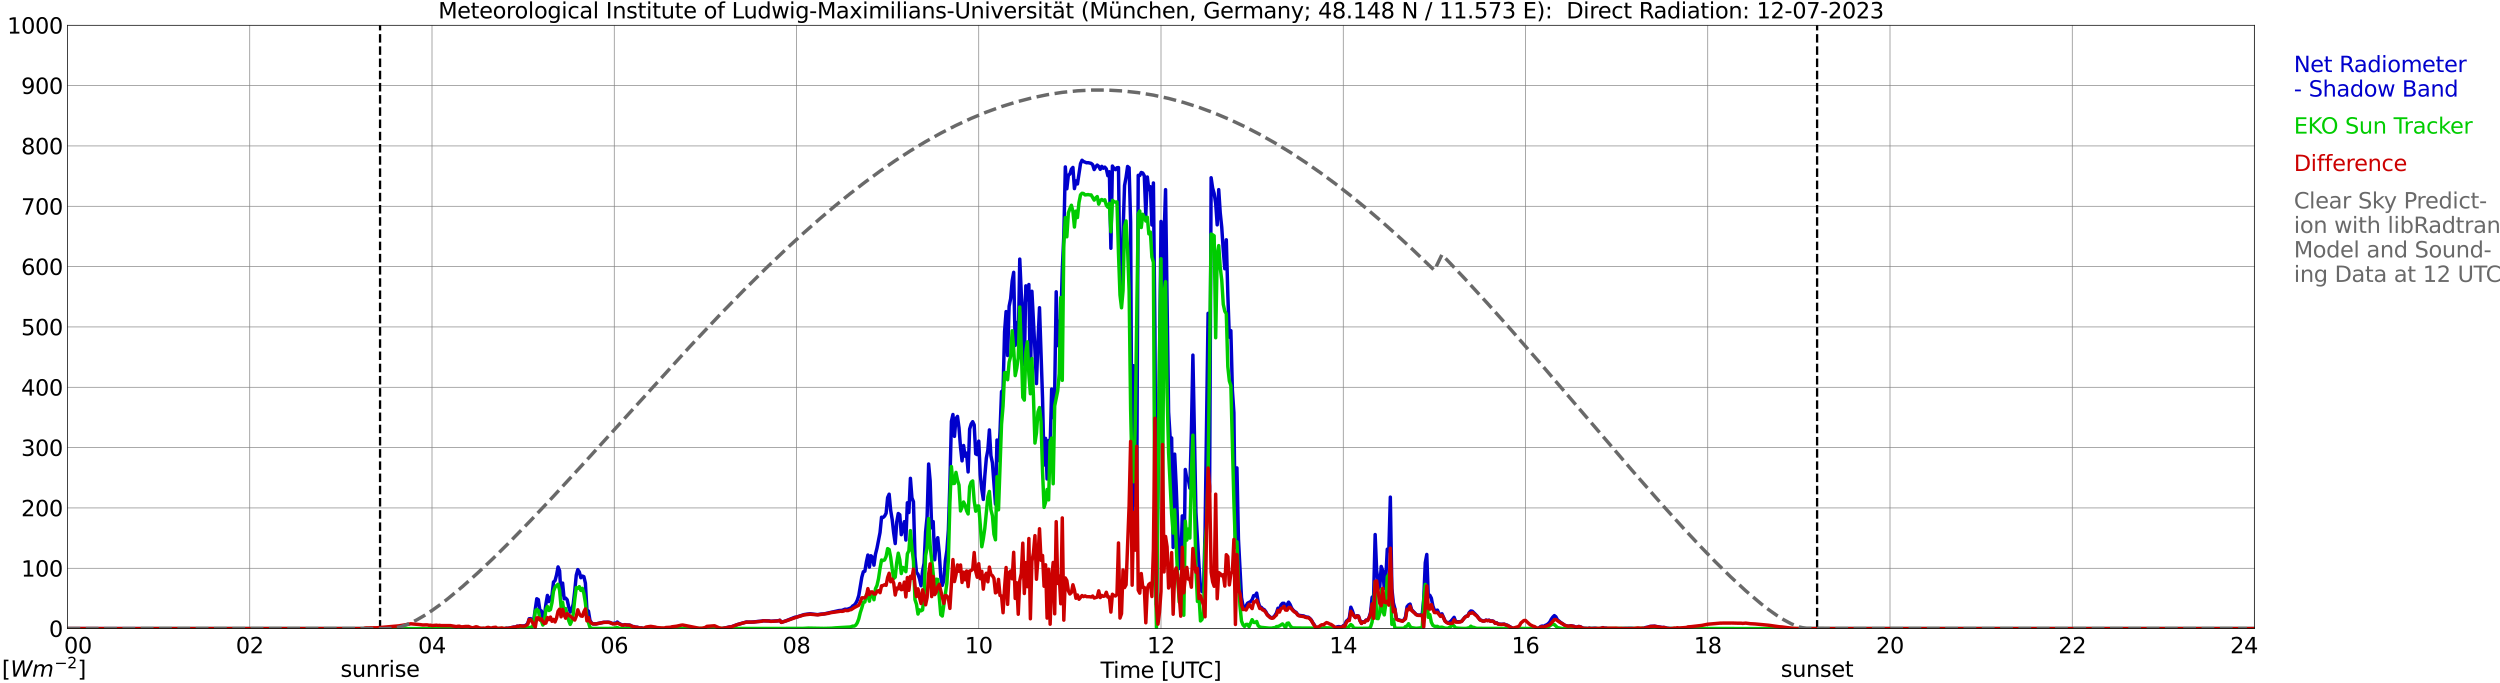 <?xml version="1.0" encoding="utf-8" standalone="no"?>
<!DOCTYPE svg PUBLIC "-//W3C//DTD SVG 1.1//EN"
  "http://www.w3.org/Graphics/SVG/1.1/DTD/svg11.dtd">
<svg xmlns:xlink="http://www.w3.org/1999/xlink" width="1085.4pt" height="296.64pt" viewBox="0 0 1085.4 296.64" xmlns="http://www.w3.org/2000/svg" version="1.1">
 <defs>
  <style type="text/css">*{stroke-linejoin: round; stroke-linecap: butt}</style>
 </defs>
 <g id="figure_1">
  <g id="patch_1">
   <path d="M 0 296.64 
L 1085.4 296.64 
L 1085.4 0 
L 0 0 
z
" style="fill: #ffffff"/>
  </g>
  <g id="axes_1">
   <g id="patch_2">
    <path d="M 29.306 272.909 
L 978.814 272.909 
L 978.814 10.976 
L 29.306 10.976 
z
" style="fill: #ffffff"/>
   </g>
   <g id="patch_3">
    <path d="M 978.814 272.909 
L 978.814 272.909 
L 978.814 10.976 
L 978.814 10.976 
z
" clip-path="url(#pf421c2d10f)" style="fill: #d3d3d3; opacity: 0.25; stroke: #d3d3d3; stroke-linejoin: miter"/>
   </g>
   <g id="matplotlib.axis_1">
    <g id="xtick_1">
     <g id="line2d_1">
      <path d="M 29.306 272.909 
L 29.306 10.976 
" clip-path="url(#pf421c2d10f)" style="fill: none; stroke: #808080; stroke-width: 0.3; stroke-linecap: square"/>
     </g>
     <g id="line2d_2"/>
     <g id="text_1">
      <!--    00 -->
      <g transform="translate(18.733 283.627) scale(0.095 -0.095)">
       <defs>
        <path id="DejaVuSans-20" transform="scale(0.016)"/>
        <path id="DejaVuSans-30" d="M 2034 4250 
Q 1547 4250 1301 3770 
Q 1056 3291 1056 2328 
Q 1056 1369 1301 889 
Q 1547 409 2034 409 
Q 2525 409 2770 889 
Q 3016 1369 3016 2328 
Q 3016 3291 2770 3770 
Q 2525 4250 2034 4250 
z
M 2034 4750 
Q 2819 4750 3233 4129 
Q 3647 3509 3647 2328 
Q 3647 1150 3233 529 
Q 2819 -91 2034 -91 
Q 1250 -91 836 529 
Q 422 1150 422 2328 
Q 422 3509 836 4129 
Q 1250 4750 2034 4750 
z
" transform="scale(0.016)"/>
       </defs>
       <use xlink:href="#DejaVuSans-20"/>
       <use xlink:href="#DejaVuSans-20" transform="translate(31.787 0)"/>
       <use xlink:href="#DejaVuSans-20" transform="translate(63.574 0)"/>
       <use xlink:href="#DejaVuSans-30" transform="translate(95.361 0)"/>
       <use xlink:href="#DejaVuSans-30" transform="translate(158.984 0)"/>
      </g>
     </g>
    </g>
    <g id="xtick_2">
     <g id="line2d_3">
      <path d="M 108.431 272.909 
L 108.431 10.976 
" clip-path="url(#pf421c2d10f)" style="fill: none; stroke: #808080; stroke-width: 0.3; stroke-linecap: square"/>
     </g>
     <g id="line2d_4"/>
     <g id="text_2">
      <!-- 02 -->
      <g transform="translate(102.387 283.627) scale(0.095 -0.095)">
       <defs>
        <path id="DejaVuSans-32" d="M 1228 531 
L 3431 531 
L 3431 0 
L 469 0 
L 469 531 
Q 828 903 1448 1529 
Q 2069 2156 2228 2338 
Q 2531 2678 2651 2914 
Q 2772 3150 2772 3378 
Q 2772 3750 2511 3984 
Q 2250 4219 1831 4219 
Q 1534 4219 1204 4116 
Q 875 4013 500 3803 
L 500 4441 
Q 881 4594 1212 4672 
Q 1544 4750 1819 4750 
Q 2544 4750 2975 4387 
Q 3406 4025 3406 3419 
Q 3406 3131 3298 2873 
Q 3191 2616 2906 2266 
Q 2828 2175 2409 1742 
Q 1991 1309 1228 531 
z
" transform="scale(0.016)"/>
       </defs>
       <use xlink:href="#DejaVuSans-30"/>
       <use xlink:href="#DejaVuSans-32" transform="translate(63.623 0)"/>
      </g>
     </g>
    </g>
    <g id="xtick_3">
     <g id="line2d_5">
      <path d="M 187.557 272.909 
L 187.557 10.976 
" clip-path="url(#pf421c2d10f)" style="fill: none; stroke: #808080; stroke-width: 0.3; stroke-linecap: square"/>
     </g>
     <g id="line2d_6"/>
     <g id="text_3">
      <!-- 04 -->
      <g transform="translate(181.513 283.627) scale(0.095 -0.095)">
       <defs>
        <path id="DejaVuSans-34" d="M 2419 4116 
L 825 1625 
L 2419 1625 
L 2419 4116 
z
M 2253 4666 
L 3047 4666 
L 3047 1625 
L 3713 1625 
L 3713 1100 
L 3047 1100 
L 3047 0 
L 2419 0 
L 2419 1100 
L 313 1100 
L 313 1709 
L 2253 4666 
z
" transform="scale(0.016)"/>
       </defs>
       <use xlink:href="#DejaVuSans-30"/>
       <use xlink:href="#DejaVuSans-34" transform="translate(63.623 0)"/>
      </g>
     </g>
    </g>
    <g id="xtick_4">
     <g id="line2d_7">
      <path d="M 266.683 272.909 
L 266.683 10.976 
" clip-path="url(#pf421c2d10f)" style="fill: none; stroke: #808080; stroke-width: 0.3; stroke-linecap: square"/>
     </g>
     <g id="line2d_8"/>
     <g id="text_4">
      <!-- 06 -->
      <g transform="translate(260.638 283.627) scale(0.095 -0.095)">
       <defs>
        <path id="DejaVuSans-36" d="M 2113 2584 
Q 1688 2584 1439 2293 
Q 1191 2003 1191 1497 
Q 1191 994 1439 701 
Q 1688 409 2113 409 
Q 2538 409 2786 701 
Q 3034 994 3034 1497 
Q 3034 2003 2786 2293 
Q 2538 2584 2113 2584 
z
M 3366 4563 
L 3366 3988 
Q 3128 4100 2886 4159 
Q 2644 4219 2406 4219 
Q 1781 4219 1451 3797 
Q 1122 3375 1075 2522 
Q 1259 2794 1537 2939 
Q 1816 3084 2150 3084 
Q 2853 3084 3261 2657 
Q 3669 2231 3669 1497 
Q 3669 778 3244 343 
Q 2819 -91 2113 -91 
Q 1303 -91 875 529 
Q 447 1150 447 2328 
Q 447 3434 972 4092 
Q 1497 4750 2381 4750 
Q 2619 4750 2861 4703 
Q 3103 4656 3366 4563 
z
" transform="scale(0.016)"/>
       </defs>
       <use xlink:href="#DejaVuSans-30"/>
       <use xlink:href="#DejaVuSans-36" transform="translate(63.623 0)"/>
      </g>
     </g>
    </g>
    <g id="xtick_5">
     <g id="line2d_9">
      <path d="M 345.808 272.909 
L 345.808 10.976 
" clip-path="url(#pf421c2d10f)" style="fill: none; stroke: #808080; stroke-width: 0.3; stroke-linecap: square"/>
     </g>
     <g id="line2d_10"/>
     <g id="text_5">
      <!-- 08 -->
      <g transform="translate(339.764 283.627) scale(0.095 -0.095)">
       <defs>
        <path id="DejaVuSans-38" d="M 2034 2216 
Q 1584 2216 1326 1975 
Q 1069 1734 1069 1313 
Q 1069 891 1326 650 
Q 1584 409 2034 409 
Q 2484 409 2743 651 
Q 3003 894 3003 1313 
Q 3003 1734 2745 1975 
Q 2488 2216 2034 2216 
z
M 1403 2484 
Q 997 2584 770 2862 
Q 544 3141 544 3541 
Q 544 4100 942 4425 
Q 1341 4750 2034 4750 
Q 2731 4750 3128 4425 
Q 3525 4100 3525 3541 
Q 3525 3141 3298 2862 
Q 3072 2584 2669 2484 
Q 3125 2378 3379 2068 
Q 3634 1759 3634 1313 
Q 3634 634 3220 271 
Q 2806 -91 2034 -91 
Q 1263 -91 848 271 
Q 434 634 434 1313 
Q 434 1759 690 2068 
Q 947 2378 1403 2484 
z
M 1172 3481 
Q 1172 3119 1398 2916 
Q 1625 2713 2034 2713 
Q 2441 2713 2670 2916 
Q 2900 3119 2900 3481 
Q 2900 3844 2670 4047 
Q 2441 4250 2034 4250 
Q 1625 4250 1398 4047 
Q 1172 3844 1172 3481 
z
" transform="scale(0.016)"/>
       </defs>
       <use xlink:href="#DejaVuSans-30"/>
       <use xlink:href="#DejaVuSans-38" transform="translate(63.623 0)"/>
      </g>
     </g>
    </g>
    <g id="xtick_6">
     <g id="line2d_11">
      <path d="M 424.934 272.909 
L 424.934 10.976 
" clip-path="url(#pf421c2d10f)" style="fill: none; stroke: #808080; stroke-width: 0.3; stroke-linecap: square"/>
     </g>
     <g id="line2d_12"/>
     <g id="text_6">
      <!-- 10 -->
      <g transform="translate(418.89 283.627) scale(0.095 -0.095)">
       <defs>
        <path id="DejaVuSans-31" d="M 794 531 
L 1825 531 
L 1825 4091 
L 703 3866 
L 703 4441 
L 1819 4666 
L 2450 4666 
L 2450 531 
L 3481 531 
L 3481 0 
L 794 0 
L 794 531 
z
" transform="scale(0.016)"/>
       </defs>
       <use xlink:href="#DejaVuSans-31"/>
       <use xlink:href="#DejaVuSans-30" transform="translate(63.623 0)"/>
      </g>
     </g>
    </g>
    <g id="xtick_7">
     <g id="line2d_13">
      <path d="M 504.06 272.909 
L 504.06 10.976 
" clip-path="url(#pf421c2d10f)" style="fill: none; stroke: #808080; stroke-width: 0.3; stroke-linecap: square"/>
     </g>
     <g id="line2d_14"/>
     <g id="text_7">
      <!-- 12 -->
      <g transform="translate(498.015 283.627) scale(0.095 -0.095)">
       <use xlink:href="#DejaVuSans-31"/>
       <use xlink:href="#DejaVuSans-32" transform="translate(63.623 0)"/>
      </g>
     </g>
    </g>
    <g id="xtick_8">
     <g id="line2d_15">
      <path d="M 583.185 272.909 
L 583.185 10.976 
" clip-path="url(#pf421c2d10f)" style="fill: none; stroke: #808080; stroke-width: 0.3; stroke-linecap: square"/>
     </g>
     <g id="line2d_16"/>
     <g id="text_8">
      <!-- 14 -->
      <g transform="translate(577.141 283.627) scale(0.095 -0.095)">
       <use xlink:href="#DejaVuSans-31"/>
       <use xlink:href="#DejaVuSans-34" transform="translate(63.623 0)"/>
      </g>
     </g>
    </g>
    <g id="xtick_9">
     <g id="line2d_17">
      <path d="M 662.311 272.909 
L 662.311 10.976 
" clip-path="url(#pf421c2d10f)" style="fill: none; stroke: #808080; stroke-width: 0.3; stroke-linecap: square"/>
     </g>
     <g id="line2d_18"/>
     <g id="text_9">
      <!-- 16 -->
      <g transform="translate(656.267 283.627) scale(0.095 -0.095)">
       <use xlink:href="#DejaVuSans-31"/>
       <use xlink:href="#DejaVuSans-36" transform="translate(63.623 0)"/>
      </g>
     </g>
    </g>
    <g id="xtick_10">
     <g id="line2d_19">
      <path d="M 741.437 272.909 
L 741.437 10.976 
" clip-path="url(#pf421c2d10f)" style="fill: none; stroke: #808080; stroke-width: 0.3; stroke-linecap: square"/>
     </g>
     <g id="line2d_20"/>
     <g id="text_10">
      <!-- 18 -->
      <g transform="translate(735.392 283.627) scale(0.095 -0.095)">
       <use xlink:href="#DejaVuSans-31"/>
       <use xlink:href="#DejaVuSans-38" transform="translate(63.623 0)"/>
      </g>
     </g>
    </g>
    <g id="xtick_11">
     <g id="line2d_21">
      <path d="M 820.562 272.909 
L 820.562 10.976 
" clip-path="url(#pf421c2d10f)" style="fill: none; stroke: #808080; stroke-width: 0.3; stroke-linecap: square"/>
     </g>
     <g id="line2d_22"/>
     <g id="text_11">
      <!-- 20 -->
      <g transform="translate(814.518 283.627) scale(0.095 -0.095)">
       <use xlink:href="#DejaVuSans-32"/>
       <use xlink:href="#DejaVuSans-30" transform="translate(63.623 0)"/>
      </g>
     </g>
    </g>
    <g id="xtick_12">
     <g id="line2d_23">
      <path d="M 899.688 272.909 
L 899.688 10.976 
" clip-path="url(#pf421c2d10f)" style="fill: none; stroke: #808080; stroke-width: 0.3; stroke-linecap: square"/>
     </g>
     <g id="line2d_24"/>
     <g id="text_12">
      <!-- 22 -->
      <g transform="translate(893.644 283.627) scale(0.095 -0.095)">
       <use xlink:href="#DejaVuSans-32"/>
       <use xlink:href="#DejaVuSans-32" transform="translate(63.623 0)"/>
      </g>
     </g>
    </g>
    <g id="xtick_13">
     <g id="line2d_25">
      <path d="M 978.814 272.909 
L 978.814 10.976 
" clip-path="url(#pf421c2d10f)" style="fill: none; stroke: #808080; stroke-width: 0.3; stroke-linecap: square"/>
     </g>
     <g id="line2d_26"/>
     <g id="text_13">
      <!-- 24    -->
      <g transform="translate(968.241 283.627) scale(0.095 -0.095)">
       <use xlink:href="#DejaVuSans-32"/>
       <use xlink:href="#DejaVuSans-34" transform="translate(63.623 0)"/>
       <use xlink:href="#DejaVuSans-20" transform="translate(127.246 0)"/>
       <use xlink:href="#DejaVuSans-20" transform="translate(159.033 0)"/>
       <use xlink:href="#DejaVuSans-20" transform="translate(190.82 0)"/>
      </g>
     </g>
    </g>
    <g id="text_14">
     <!-- Time [UTC] -->
     <g transform="translate(477.806 294.322) scale(0.095 -0.095)">
      <defs>
       <path id="DejaVuSans-54" d="M -19 4666 
L 3928 4666 
L 3928 4134 
L 2272 4134 
L 2272 0 
L 1638 0 
L 1638 4134 
L -19 4134 
L -19 4666 
z
" transform="scale(0.016)"/>
       <path id="DejaVuSans-69" d="M 603 3500 
L 1178 3500 
L 1178 0 
L 603 0 
L 603 3500 
z
M 603 4863 
L 1178 4863 
L 1178 4134 
L 603 4134 
L 603 4863 
z
" transform="scale(0.016)"/>
       <path id="DejaVuSans-6d" d="M 3328 2828 
Q 3544 3216 3844 3400 
Q 4144 3584 4550 3584 
Q 5097 3584 5394 3201 
Q 5691 2819 5691 2113 
L 5691 0 
L 5113 0 
L 5113 2094 
Q 5113 2597 4934 2840 
Q 4756 3084 4391 3084 
Q 3944 3084 3684 2787 
Q 3425 2491 3425 1978 
L 3425 0 
L 2847 0 
L 2847 2094 
Q 2847 2600 2669 2842 
Q 2491 3084 2119 3084 
Q 1678 3084 1418 2786 
Q 1159 2488 1159 1978 
L 1159 0 
L 581 0 
L 581 3500 
L 1159 3500 
L 1159 2956 
Q 1356 3278 1631 3431 
Q 1906 3584 2284 3584 
Q 2666 3584 2933 3390 
Q 3200 3197 3328 2828 
z
" transform="scale(0.016)"/>
       <path id="DejaVuSans-65" d="M 3597 1894 
L 3597 1613 
L 953 1613 
Q 991 1019 1311 708 
Q 1631 397 2203 397 
Q 2534 397 2845 478 
Q 3156 559 3463 722 
L 3463 178 
Q 3153 47 2828 -22 
Q 2503 -91 2169 -91 
Q 1331 -91 842 396 
Q 353 884 353 1716 
Q 353 2575 817 3079 
Q 1281 3584 2069 3584 
Q 2775 3584 3186 3129 
Q 3597 2675 3597 1894 
z
M 3022 2063 
Q 3016 2534 2758 2815 
Q 2500 3097 2075 3097 
Q 1594 3097 1305 2825 
Q 1016 2553 972 2059 
L 3022 2063 
z
" transform="scale(0.016)"/>
       <path id="DejaVuSans-5b" d="M 550 4863 
L 1875 4863 
L 1875 4416 
L 1125 4416 
L 1125 -397 
L 1875 -397 
L 1875 -844 
L 550 -844 
L 550 4863 
z
" transform="scale(0.016)"/>
       <path id="DejaVuSans-55" d="M 556 4666 
L 1191 4666 
L 1191 1831 
Q 1191 1081 1462 751 
Q 1734 422 2344 422 
Q 2950 422 3222 751 
Q 3494 1081 3494 1831 
L 3494 4666 
L 4128 4666 
L 4128 1753 
Q 4128 841 3676 375 
Q 3225 -91 2344 -91 
Q 1459 -91 1007 375 
Q 556 841 556 1753 
L 556 4666 
z
" transform="scale(0.016)"/>
       <path id="DejaVuSans-43" d="M 4122 4306 
L 4122 3641 
Q 3803 3938 3442 4084 
Q 3081 4231 2675 4231 
Q 1875 4231 1450 3742 
Q 1025 3253 1025 2328 
Q 1025 1406 1450 917 
Q 1875 428 2675 428 
Q 3081 428 3442 575 
Q 3803 722 4122 1019 
L 4122 359 
Q 3791 134 3420 21 
Q 3050 -91 2638 -91 
Q 1578 -91 968 557 
Q 359 1206 359 2328 
Q 359 3453 968 4101 
Q 1578 4750 2638 4750 
Q 3056 4750 3426 4639 
Q 3797 4528 4122 4306 
z
" transform="scale(0.016)"/>
       <path id="DejaVuSans-5d" d="M 1947 4863 
L 1947 -844 
L 622 -844 
L 622 -397 
L 1369 -397 
L 1369 4416 
L 622 4416 
L 622 4863 
L 1947 4863 
z
" transform="scale(0.016)"/>
      </defs>
      <use xlink:href="#DejaVuSans-54"/>
      <use xlink:href="#DejaVuSans-69" transform="translate(57.959 0)"/>
      <use xlink:href="#DejaVuSans-6d" transform="translate(85.742 0)"/>
      <use xlink:href="#DejaVuSans-65" transform="translate(183.154 0)"/>
      <use xlink:href="#DejaVuSans-20" transform="translate(244.678 0)"/>
      <use xlink:href="#DejaVuSans-5b" transform="translate(276.465 0)"/>
      <use xlink:href="#DejaVuSans-55" transform="translate(315.479 0)"/>
      <use xlink:href="#DejaVuSans-54" transform="translate(388.672 0)"/>
      <use xlink:href="#DejaVuSans-43" transform="translate(443.881 0)"/>
      <use xlink:href="#DejaVuSans-5d" transform="translate(513.705 0)"/>
     </g>
    </g>
   </g>
   <g id="matplotlib.axis_2">
    <g id="ytick_1">
     <g id="line2d_27">
      <path d="M 29.306 272.909 
L 978.814 272.909 
" clip-path="url(#pf421c2d10f)" style="fill: none; stroke: #808080; stroke-width: 0.3; stroke-linecap: square"/>
     </g>
     <g id="line2d_28"/>
     <g id="text_15">
      <!-- 0 -->
      <g transform="translate(21.261 276.518) scale(0.095 -0.095)">
       <use xlink:href="#DejaVuSans-30"/>
      </g>
     </g>
    </g>
    <g id="ytick_2">
     <g id="line2d_29">
      <path d="M 29.306 246.715 
L 978.814 246.715 
" clip-path="url(#pf421c2d10f)" style="fill: none; stroke: #808080; stroke-width: 0.3; stroke-linecap: square"/>
     </g>
     <g id="line2d_30"/>
     <g id="text_16">
      <!-- 100 -->
      <g transform="translate(9.173 250.325) scale(0.095 -0.095)">
       <use xlink:href="#DejaVuSans-31"/>
       <use xlink:href="#DejaVuSans-30" transform="translate(63.623 0)"/>
       <use xlink:href="#DejaVuSans-30" transform="translate(127.246 0)"/>
      </g>
     </g>
    </g>
    <g id="ytick_3">
     <g id="line2d_31">
      <path d="M 29.306 220.522 
L 978.814 220.522 
" clip-path="url(#pf421c2d10f)" style="fill: none; stroke: #808080; stroke-width: 0.3; stroke-linecap: square"/>
     </g>
     <g id="line2d_32"/>
     <g id="text_17">
      <!-- 200 -->
      <g transform="translate(9.173 224.131) scale(0.095 -0.095)">
       <use xlink:href="#DejaVuSans-32"/>
       <use xlink:href="#DejaVuSans-30" transform="translate(63.623 0)"/>
       <use xlink:href="#DejaVuSans-30" transform="translate(127.246 0)"/>
      </g>
     </g>
    </g>
    <g id="ytick_4">
     <g id="line2d_33">
      <path d="M 29.306 194.329 
L 978.814 194.329 
" clip-path="url(#pf421c2d10f)" style="fill: none; stroke: #808080; stroke-width: 0.3; stroke-linecap: square"/>
     </g>
     <g id="line2d_34"/>
     <g id="text_18">
      <!-- 300 -->
      <g transform="translate(9.173 197.938) scale(0.095 -0.095)">
       <defs>
        <path id="DejaVuSans-33" d="M 2597 2516 
Q 3050 2419 3304 2112 
Q 3559 1806 3559 1356 
Q 3559 666 3084 287 
Q 2609 -91 1734 -91 
Q 1441 -91 1130 -33 
Q 819 25 488 141 
L 488 750 
Q 750 597 1062 519 
Q 1375 441 1716 441 
Q 2309 441 2620 675 
Q 2931 909 2931 1356 
Q 2931 1769 2642 2001 
Q 2353 2234 1838 2234 
L 1294 2234 
L 1294 2753 
L 1863 2753 
Q 2328 2753 2575 2939 
Q 2822 3125 2822 3475 
Q 2822 3834 2567 4026 
Q 2313 4219 1838 4219 
Q 1578 4219 1281 4162 
Q 984 4106 628 3988 
L 628 4550 
Q 988 4650 1302 4700 
Q 1616 4750 1894 4750 
Q 2613 4750 3031 4423 
Q 3450 4097 3450 3541 
Q 3450 3153 3228 2886 
Q 3006 2619 2597 2516 
z
" transform="scale(0.016)"/>
       </defs>
       <use xlink:href="#DejaVuSans-33"/>
       <use xlink:href="#DejaVuSans-30" transform="translate(63.623 0)"/>
       <use xlink:href="#DejaVuSans-30" transform="translate(127.246 0)"/>
      </g>
     </g>
    </g>
    <g id="ytick_5">
     <g id="line2d_35">
      <path d="M 29.306 168.136 
L 978.814 168.136 
" clip-path="url(#pf421c2d10f)" style="fill: none; stroke: #808080; stroke-width: 0.3; stroke-linecap: square"/>
     </g>
     <g id="line2d_36"/>
     <g id="text_19">
      <!-- 400 -->
      <g transform="translate(9.173 171.745) scale(0.095 -0.095)">
       <use xlink:href="#DejaVuSans-34"/>
       <use xlink:href="#DejaVuSans-30" transform="translate(63.623 0)"/>
       <use xlink:href="#DejaVuSans-30" transform="translate(127.246 0)"/>
      </g>
     </g>
    </g>
    <g id="ytick_6">
     <g id="line2d_37">
      <path d="M 29.306 141.942 
L 978.814 141.942 
" clip-path="url(#pf421c2d10f)" style="fill: none; stroke: #808080; stroke-width: 0.3; stroke-linecap: square"/>
     </g>
     <g id="line2d_38"/>
     <g id="text_20">
      <!-- 500 -->
      <g transform="translate(9.173 145.551) scale(0.095 -0.095)">
       <defs>
        <path id="DejaVuSans-35" d="M 691 4666 
L 3169 4666 
L 3169 4134 
L 1269 4134 
L 1269 2991 
Q 1406 3038 1543 3061 
Q 1681 3084 1819 3084 
Q 2600 3084 3056 2656 
Q 3513 2228 3513 1497 
Q 3513 744 3044 326 
Q 2575 -91 1722 -91 
Q 1428 -91 1123 -41 
Q 819 9 494 109 
L 494 744 
Q 775 591 1075 516 
Q 1375 441 1709 441 
Q 2250 441 2565 725 
Q 2881 1009 2881 1497 
Q 2881 1984 2565 2268 
Q 2250 2553 1709 2553 
Q 1456 2553 1204 2497 
Q 953 2441 691 2322 
L 691 4666 
z
" transform="scale(0.016)"/>
       </defs>
       <use xlink:href="#DejaVuSans-35"/>
       <use xlink:href="#DejaVuSans-30" transform="translate(63.623 0)"/>
       <use xlink:href="#DejaVuSans-30" transform="translate(127.246 0)"/>
      </g>
     </g>
    </g>
    <g id="ytick_7">
     <g id="line2d_39">
      <path d="M 29.306 115.749 
L 978.814 115.749 
" clip-path="url(#pf421c2d10f)" style="fill: none; stroke: #808080; stroke-width: 0.3; stroke-linecap: square"/>
     </g>
     <g id="line2d_40"/>
     <g id="text_21">
      <!-- 600 -->
      <g transform="translate(9.173 119.358) scale(0.095 -0.095)">
       <use xlink:href="#DejaVuSans-36"/>
       <use xlink:href="#DejaVuSans-30" transform="translate(63.623 0)"/>
       <use xlink:href="#DejaVuSans-30" transform="translate(127.246 0)"/>
      </g>
     </g>
    </g>
    <g id="ytick_8">
     <g id="line2d_41">
      <path d="M 29.306 89.556 
L 978.814 89.556 
" clip-path="url(#pf421c2d10f)" style="fill: none; stroke: #808080; stroke-width: 0.3; stroke-linecap: square"/>
     </g>
     <g id="line2d_42"/>
     <g id="text_22">
      <!-- 700 -->
      <g transform="translate(9.173 93.165) scale(0.095 -0.095)">
       <defs>
        <path id="DejaVuSans-37" d="M 525 4666 
L 3525 4666 
L 3525 4397 
L 1831 0 
L 1172 0 
L 2766 4134 
L 525 4134 
L 525 4666 
z
" transform="scale(0.016)"/>
       </defs>
       <use xlink:href="#DejaVuSans-37"/>
       <use xlink:href="#DejaVuSans-30" transform="translate(63.623 0)"/>
       <use xlink:href="#DejaVuSans-30" transform="translate(127.246 0)"/>
      </g>
     </g>
    </g>
    <g id="ytick_9">
     <g id="line2d_43">
      <path d="M 29.306 63.362 
L 978.814 63.362 
" clip-path="url(#pf421c2d10f)" style="fill: none; stroke: #808080; stroke-width: 0.3; stroke-linecap: square"/>
     </g>
     <g id="line2d_44"/>
     <g id="text_23">
      <!-- 800 -->
      <g transform="translate(9.173 66.972) scale(0.095 -0.095)">
       <use xlink:href="#DejaVuSans-38"/>
       <use xlink:href="#DejaVuSans-30" transform="translate(63.623 0)"/>
       <use xlink:href="#DejaVuSans-30" transform="translate(127.246 0)"/>
      </g>
     </g>
    </g>
    <g id="ytick_10">
     <g id="line2d_45">
      <path d="M 29.306 37.169 
L 978.814 37.169 
" clip-path="url(#pf421c2d10f)" style="fill: none; stroke: #808080; stroke-width: 0.3; stroke-linecap: square"/>
     </g>
     <g id="line2d_46"/>
     <g id="text_24">
      <!-- 900 -->
      <g transform="translate(9.173 40.778) scale(0.095 -0.095)">
       <defs>
        <path id="DejaVuSans-39" d="M 703 97 
L 703 672 
Q 941 559 1184 500 
Q 1428 441 1663 441 
Q 2288 441 2617 861 
Q 2947 1281 2994 2138 
Q 2813 1869 2534 1725 
Q 2256 1581 1919 1581 
Q 1219 1581 811 2004 
Q 403 2428 403 3163 
Q 403 3881 828 4315 
Q 1253 4750 1959 4750 
Q 2769 4750 3195 4129 
Q 3622 3509 3622 2328 
Q 3622 1225 3098 567 
Q 2575 -91 1691 -91 
Q 1453 -91 1209 -44 
Q 966 3 703 97 
z
M 1959 2075 
Q 2384 2075 2632 2365 
Q 2881 2656 2881 3163 
Q 2881 3666 2632 3958 
Q 2384 4250 1959 4250 
Q 1534 4250 1286 3958 
Q 1038 3666 1038 3163 
Q 1038 2656 1286 2365 
Q 1534 2075 1959 2075 
z
" transform="scale(0.016)"/>
       </defs>
       <use xlink:href="#DejaVuSans-39"/>
       <use xlink:href="#DejaVuSans-30" transform="translate(63.623 0)"/>
       <use xlink:href="#DejaVuSans-30" transform="translate(127.246 0)"/>
      </g>
     </g>
    </g>
    <g id="ytick_11">
     <g id="line2d_47">
      <path d="M 29.306 10.976 
L 978.814 10.976 
" clip-path="url(#pf421c2d10f)" style="fill: none; stroke: #808080; stroke-width: 0.3; stroke-linecap: square"/>
     </g>
     <g id="line2d_48"/>
     <g id="text_25">
      <!-- 1000 -->
      <g transform="translate(3.128 14.585) scale(0.095 -0.095)">
       <use xlink:href="#DejaVuSans-31"/>
       <use xlink:href="#DejaVuSans-30" transform="translate(63.623 0)"/>
       <use xlink:href="#DejaVuSans-30" transform="translate(127.246 0)"/>
       <use xlink:href="#DejaVuSans-30" transform="translate(190.869 0)"/>
      </g>
     </g>
    </g>
   </g>
   <g id="line2d_49">
    <path d="M 165.006 272.909 
L 165.006 10.976 
" clip-path="url(#pf421c2d10f)" style="fill: none; stroke-dasharray: 3.7,1.6; stroke-dashoffset: 0; stroke: #000000"/>
   </g>
   <g id="line2d_50">
    <path d="M 788.912 272.909 
L 788.912 10.976 
" clip-path="url(#pf421c2d10f)" style="fill: none; stroke-dasharray: 3.7,1.6; stroke-dashoffset: 0; stroke: #000000"/>
   </g>
   <g id="line2d_51">
    <path d="M 29.306 272.909 
L 157.885 272.909 
L 158.544 273.176 
L 163.819 273.276 
L 173.051 274.082 
L 177.666 274.837 
L 178.326 274.994 
L 182.282 274.645 
L 183.601 274.47 
L 184.92 274.517 
L 185.579 274.504 
L 186.238 274.342 
L 186.898 274.402 
L 187.557 274.198 
L 188.876 274.328 
L 189.535 274.378 
L 190.195 274.245 
L 190.854 274.326 
L 191.513 274.192 
L 195.47 274.216 
L 197.448 273.878 
L 198.107 273.755 
L 198.767 273.915 
L 199.426 273.957 
L 200.085 273.7 
L 200.745 273.671 
L 202.063 273.818 
L 203.382 273.847 
L 204.701 273.325 
L 205.36 273.262 
L 206.679 273.705 
L 207.339 273.561 
L 207.998 273.234 
L 209.317 272.846 
L 209.976 273.15 
L 210.635 272.935 
L 211.295 273.32 
L 211.954 273.433 
L 212.614 273.262 
L 213.273 272.846 
L 213.932 273.338 
L 215.251 273.48 
L 215.91 272.961 
L 217.229 273.087 
L 217.889 273.194 
L 218.548 272.98 
L 219.207 272.953 
L 219.867 272.746 
L 220.526 272.796 
L 223.164 272.246 
L 223.823 272.267 
L 224.482 271.864 
L 225.142 271.945 
L 225.801 271.652 
L 226.461 271.801 
L 227.779 271.72 
L 228.439 271.361 
L 229.098 270.732 
L 229.757 268.631 
L 230.417 268.595 
L 231.076 269.483 
L 231.736 269.103 
L 233.054 259.954 
L 233.714 260.333 
L 234.373 264.82 
L 235.033 265.226 
L 235.692 268.354 
L 236.351 267.447 
L 237.011 262.274 
L 237.67 258.502 
L 238.329 261.185 
L 238.989 259.652 
L 239.648 258.487 
L 240.308 252.695 
L 240.967 252.098 
L 241.626 249.667 
L 242.286 246.126 
L 242.945 247.755 
L 243.604 258.358 
L 244.264 253.154 
L 244.923 259.975 
L 245.583 259.686 
L 246.242 260.399 
L 246.901 263.466 
L 247.561 265.75 
L 248.22 264.776 
L 248.88 262.19 
L 249.539 256.467 
L 250.198 249.715 
L 250.858 247.31 
L 251.517 248.334 
L 252.176 250.828 
L 252.836 250.1 
L 253.495 250.362 
L 254.155 253.183 
L 254.814 264.778 
L 255.473 265.321 
L 256.133 269.328 
L 256.792 270.415 
L 257.451 270.858 
L 258.77 270.85 
L 262.067 270.179 
L 264.045 270.135 
L 264.705 270.216 
L 266.023 270.756 
L 266.683 270.583 
L 267.342 270.593 
L 268.002 270.054 
L 268.661 270.643 
L 269.98 271.277 
L 270.639 271.371 
L 271.298 271.191 
L 271.958 271.337 
L 273.277 271.382 
L 273.936 271.61 
L 274.595 272.039 
L 275.255 272.034 
L 275.914 272.312 
L 276.573 272.301 
L 277.892 272.636 
L 278.552 272.594 
L 279.211 272.854 
L 279.87 273.289 
L 280.53 273.556 
L 282.508 273.854 
L 284.486 273.545 
L 285.145 273.338 
L 288.442 273.142 
L 289.102 273.349 
L 291.08 273.456 
L 291.739 273.661 
L 294.377 273.988 
L 296.355 274.36 
L 297.014 274.318 
L 298.992 273.867 
L 300.311 273.629 
L 302.289 273.184 
L 304.267 273.032 
L 304.927 273.04 
L 306.246 273.323 
L 306.905 273.778 
L 310.202 274.043 
L 312.18 273.21 
L 316.796 272.191 
L 317.455 272.168 
L 320.093 271.177 
L 322.73 270.418 
L 324.049 270.075 
L 326.027 270.127 
L 328.665 269.857 
L 330.643 269.692 
L 331.302 269.504 
L 333.94 269.577 
L 334.599 269.742 
L 337.896 269.512 
L 338.555 269.294 
L 339.215 270.19 
L 341.193 269.561 
L 345.149 267.961 
L 345.808 267.903 
L 349.105 266.829 
L 350.424 266.63 
L 351.743 266.476 
L 353.721 266.727 
L 355.04 266.845 
L 356.359 266.62 
L 357.677 266.554 
L 364.271 265.077 
L 365.59 264.993 
L 366.909 264.472 
L 367.568 264.561 
L 368.227 264.396 
L 369.546 263.88 
L 370.206 263.094 
L 370.865 262.743 
L 371.524 261.934 
L 372.184 260.622 
L 372.843 258.557 
L 374.162 250.603 
L 374.821 248.235 
L 375.481 247.999 
L 376.14 244.025 
L 376.799 240.977 
L 377.459 246.213 
L 378.118 241.286 
L 378.777 241.943 
L 379.437 245.359 
L 380.096 240.61 
L 380.756 237.959 
L 382.074 231.201 
L 382.734 224.551 
L 383.393 224.671 
L 384.053 224.061 
L 384.712 222.825 
L 385.371 216.038 
L 386.031 214.558 
L 386.69 221.58 
L 387.349 225.522 
L 388.009 231.434 
L 388.668 235.987 
L 389.328 226.617 
L 389.987 222.948 
L 390.646 223.474 
L 391.306 232.136 
L 392.624 226.484 
L 393.284 234.467 
L 393.943 218.275 
L 394.603 222.515 
L 395.262 207.672 
L 395.921 216.132 
L 396.581 217.822 
L 397.24 241.605 
L 397.899 248.442 
L 398.559 249.319 
L 399.218 251.252 
L 399.878 254.327 
L 400.537 247.962 
L 401.196 244.547 
L 401.856 230.937 
L 402.515 224.299 
L 403.175 201.453 
L 403.834 208.809 
L 404.493 229.153 
L 405.153 226.463 
L 405.812 243.038 
L 406.471 235.586 
L 407.131 233.454 
L 407.79 240.175 
L 408.45 250.54 
L 409.109 254.149 
L 409.768 251.996 
L 410.428 243.502 
L 411.087 239.07 
L 411.746 230.075 
L 412.406 209.476 
L 413.065 182.935 
L 413.725 179.957 
L 414.384 189.452 
L 415.043 181.735 
L 415.703 180.787 
L 416.362 185.748 
L 417.022 194.227 
L 417.681 200.094 
L 418.34 193.42 
L 419 198.075 
L 419.659 196.731 
L 420.318 204.895 
L 420.978 186.301 
L 421.637 184.111 
L 422.297 183.079 
L 422.956 184.483 
L 423.615 197.045 
L 424.275 197.38 
L 424.934 191.524 
L 425.593 206.163 
L 426.253 212.468 
L 426.912 216.832 
L 427.572 206.559 
L 428.231 198.871 
L 428.89 195.366 
L 429.55 186.657 
L 430.209 197.818 
L 430.869 200.932 
L 432.187 218.862 
L 432.847 191.052 
L 433.506 199.976 
L 434.165 187.338 
L 434.825 170.019 
L 435.484 169.406 
L 436.144 143.991 
L 436.803 135.279 
L 437.462 154.35 
L 438.122 132.971 
L 438.781 129.663 
L 439.44 122.009 
L 440.1 118.235 
L 440.759 149.981 
L 441.419 140.048 
L 442.078 149.106 
L 442.737 112.49 
L 443.397 127.311 
L 444.056 135.454 
L 444.716 158.468 
L 445.375 124.094 
L 446.034 130.213 
L 446.694 123.526 
L 447.353 166.698 
L 448.012 126.457 
L 449.331 152.008 
L 449.991 166.546 
L 450.65 148.129 
L 451.309 133.597 
L 452.628 172.929 
L 453.287 201.893 
L 453.947 190.319 
L 454.606 207.955 
L 455.266 191.256 
L 455.925 193.653 
L 456.584 168.924 
L 457.244 181.311 
L 457.903 169.825 
L 458.563 126.682 
L 459.222 150.049 
L 459.881 139.443 
L 460.541 139.954 
L 461.2 117.08 
L 461.859 102.388 
L 462.519 72.475 
L 463.178 81.957 
L 463.838 76.084 
L 464.497 75.576 
L 465.156 73.447 
L 465.816 72.695 
L 466.475 81.884 
L 467.134 78.507 
L 467.794 79.867 
L 469.113 71.047 
L 469.772 69.581 
L 470.431 70.141 
L 471.75 70.681 
L 472.409 70.623 
L 473.728 70.932 
L 474.388 71.506 
L 475.047 73.612 
L 475.706 72.43 
L 476.366 71.673 
L 477.025 72.234 
L 477.685 73.52 
L 478.344 72.229 
L 479.003 73.051 
L 479.663 72.567 
L 480.322 73.337 
L 480.981 76.291 
L 481.641 74.565 
L 482.3 107.789 
L 482.96 72.09 
L 483.619 73.109 
L 484.278 73.656 
L 484.938 72.821 
L 485.597 72.75 
L 486.256 123.541 
L 486.916 127.14 
L 487.575 100.772 
L 488.235 80.553 
L 488.894 76.941 
L 489.553 72.273 
L 490.213 72.831 
L 490.872 96.513 
L 491.532 225.609 
L 492.191 158.774 
L 492.85 219.44 
L 493.51 218.626 
L 494.169 76.126 
L 494.828 76.205 
L 495.488 74.882 
L 496.147 75.126 
L 496.807 76.302 
L 497.466 93.445 
L 498.125 76.839 
L 498.785 82.342 
L 499.444 81.061 
L 500.103 97.683 
L 500.763 79.435 
L 501.422 143.59 
L 502.082 262.342 
L 503.4 160.068 
L 504.06 96.141 
L 504.719 139.333 
L 505.379 102.689 
L 506.038 82.329 
L 507.357 178.87 
L 508.016 189.724 
L 508.675 190.151 
L 509.335 237.674 
L 509.994 197.166 
L 510.654 210.93 
L 511.972 246.826 
L 512.632 245.791 
L 513.291 223.969 
L 513.95 251.574 
L 514.61 203.829 
L 515.269 207.928 
L 515.929 208.211 
L 516.588 211.941 
L 517.247 187.579 
L 517.907 154.175 
L 519.226 222.458 
L 520.544 245.484 
L 521.204 255.32 
L 521.863 256.91 
L 522.522 255.653 
L 523.182 231.413 
L 524.501 136.041 
L 525.16 213.56 
L 525.819 77.174 
L 526.479 81.64 
L 527.138 84.024 
L 527.797 88.285 
L 528.457 97.621 
L 529.116 82.324 
L 529.776 92.377 
L 530.435 98.723 
L 531.094 108.734 
L 531.754 116.684 
L 532.413 104.106 
L 533.073 127.924 
L 533.732 146.419 
L 534.391 143.551 
L 535.051 169.354 
L 535.71 179.181 
L 536.369 235.9 
L 537.029 203.14 
L 537.688 234.103 
L 539.007 259.377 
L 539.666 263.023 
L 540.326 263.594 
L 540.985 263.034 
L 541.644 261.863 
L 542.963 261.198 
L 543.623 260.352 
L 544.282 258.592 
L 544.941 258.673 
L 545.601 257.507 
L 546.26 261.268 
L 546.919 263.427 
L 547.579 263.652 
L 548.238 264.375 
L 548.898 264.684 
L 549.557 265.567 
L 550.216 266.785 
L 551.535 267.987 
L 552.195 268.225 
L 552.854 267.953 
L 553.513 267.23 
L 554.173 266.151 
L 554.832 264.076 
L 555.491 264.569 
L 556.151 262.659 
L 556.81 261.939 
L 557.47 261.926 
L 558.129 264.514 
L 558.788 262.649 
L 559.448 261.42 
L 560.107 262.463 
L 560.766 264.003 
L 561.426 264.891 
L 562.085 265.486 
L 562.745 265.863 
L 563.404 266.795 
L 564.063 267.167 
L 566.042 267.421 
L 566.701 267.746 
L 567.36 267.914 
L 568.02 267.961 
L 568.679 268.477 
L 569.338 269.197 
L 569.998 270.405 
L 570.657 271.369 
L 571.317 272.576 
L 571.976 273.404 
L 572.635 273.537 
L 573.295 274.067 
L 573.954 274.423 
L 574.613 274.232 
L 575.932 275.19 
L 576.592 274.981 
L 577.251 274.604 
L 577.91 274.418 
L 578.57 274.017 
L 579.889 273.053 
L 580.548 272.141 
L 581.207 272.023 
L 582.526 272.278 
L 583.185 271.633 
L 583.845 271.337 
L 584.504 269.705 
L 585.164 269.197 
L 585.823 268.301 
L 586.482 263.626 
L 587.142 265.171 
L 587.801 267.212 
L 588.46 268.047 
L 589.12 267.314 
L 589.779 267.44 
L 590.439 269.381 
L 591.098 270.593 
L 591.757 269.931 
L 592.417 270.083 
L 593.076 269.195 
L 593.736 269.318 
L 594.395 268.118 
L 595.054 265.858 
L 595.714 259.33 
L 596.373 258.715 
L 597.032 232.079 
L 597.692 247.803 
L 598.351 252.462 
L 599.011 255.302 
L 599.67 245.93 
L 600.329 247.75 
L 600.989 255.485 
L 601.648 251.108 
L 602.307 238.428 
L 602.967 239.198 
L 603.626 215.831 
L 604.286 255.472 
L 604.945 261.69 
L 605.604 264.194 
L 606.264 268.66 
L 606.923 269.03 
L 608.901 269.58 
L 609.561 269.121 
L 610.22 267.778 
L 610.879 263.419 
L 611.539 262.628 
L 612.198 262.269 
L 612.858 264.671 
L 614.836 266.751 
L 615.495 267 
L 616.154 267.065 
L 616.814 266.986 
L 617.473 266.651 
L 618.133 259.972 
L 618.792 244.321 
L 619.451 240.725 
L 620.111 259.176 
L 620.77 258.432 
L 621.429 259.7 
L 622.089 263.039 
L 622.748 264.917 
L 623.408 265.08 
L 624.067 264.896 
L 624.726 266.329 
L 625.386 266.997 
L 626.045 266.489 
L 627.364 269.517 
L 628.023 270.124 
L 628.683 270.444 
L 629.342 270.106 
L 630.001 269.624 
L 631.32 268.026 
L 631.98 269.813 
L 632.639 269.946 
L 633.958 269.904 
L 634.617 269.679 
L 635.936 268.039 
L 636.595 267.526 
L 637.255 267.275 
L 637.914 265.92 
L 638.573 265.258 
L 639.233 265.37 
L 641.211 267.369 
L 642.53 269.051 
L 643.848 269.593 
L 644.508 269.54 
L 645.167 269.218 
L 645.827 269.399 
L 646.486 269.257 
L 647.145 269.666 
L 647.805 269.556 
L 648.464 269.76 
L 649.123 270.536 
L 649.783 270.392 
L 650.442 270.902 
L 651.761 271.036 
L 653.08 270.96 
L 653.739 271.28 
L 654.399 271.431 
L 656.377 272.574 
L 657.036 273.082 
L 659.674 274.04 
L 660.333 275.23 
L 661.652 276.332 
L 662.311 276.348 
L 664.289 274.528 
L 665.608 273.87 
L 666.267 273.734 
L 666.927 273.26 
L 668.246 272.587 
L 668.905 272.003 
L 669.564 271.798 
L 670.224 271.953 
L 670.883 271.518 
L 671.542 271.253 
L 672.202 270.769 
L 672.861 270.062 
L 673.521 268.825 
L 674.18 267.916 
L 674.839 267.275 
L 675.499 267.798 
L 676.158 269.061 
L 677.477 270.174 
L 678.796 271.054 
L 679.455 271.505 
L 680.774 271.856 
L 682.092 271.691 
L 683.411 271.945 
L 684.071 272.304 
L 684.73 272.199 
L 685.389 271.979 
L 686.049 272.081 
L 687.368 272.767 
L 688.686 272.82 
L 689.346 272.898 
L 690.005 272.728 
L 690.664 272.859 
L 692.643 272.754 
L 693.961 273.032 
L 694.621 272.993 
L 695.939 272.49 
L 696.599 272.775 
L 697.258 272.704 
L 697.918 273.05 
L 701.874 273.037 
L 703.193 272.914 
L 703.852 272.982 
L 704.511 272.893 
L 705.83 272.851 
L 708.468 272.815 
L 711.105 273.158 
L 713.743 272.752 
L 714.402 272.461 
L 715.721 272.228 
L 716.38 271.968 
L 718.358 271.872 
L 721.655 272.44 
L 722.315 272.385 
L 722.974 272.492 
L 723.633 272.731 
L 724.952 272.888 
L 725.612 272.883 
L 726.93 273.121 
L 727.59 273.084 
L 728.249 273.268 
L 728.909 273.126 
L 732.205 273.386 
L 732.865 273.642 
L 734.184 273.731 
L 738.799 274.266 
L 741.437 274.792 
L 746.712 275.253 
L 748.031 275.282 
L 750.668 275.326 
L 751.987 275.308 
L 754.624 275.235 
L 755.943 275.245 
L 756.602 275.154 
L 757.921 275.277 
L 759.899 275.025 
L 761.878 274.923 
L 767.812 274.37 
L 772.428 273.716 
L 773.746 273.613 
L 777.703 273.11 
L 779.021 273.008 
L 781.659 272.909 
L 978.154 272.909 
L 978.154 272.909 
" clip-path="url(#pf421c2d10f)" style="fill: none; stroke: #0000cc; stroke-width: 1.5; stroke-linecap: square"/>
   </g>
   <g id="line2d_52">
    <path d="M 28.646 272.926 
L 59.637 272.926 
L 75.462 272.916 
L 132.829 272.911 
L 223.823 272.894 
L 227.779 272.797 
L 231.076 272.205 
L 231.736 270.826 
L 232.395 265.199 
L 233.054 264.605 
L 233.714 265.04 
L 234.373 268.534 
L 235.033 269.482 
L 235.692 271.368 
L 236.351 269.647 
L 237.011 264.689 
L 237.67 263.309 
L 238.329 265.062 
L 238.989 264.648 
L 239.648 261.653 
L 240.308 256.681 
L 240.967 254.986 
L 241.626 254.227 
L 242.286 253.656 
L 242.945 256.187 
L 243.604 263.467 
L 244.264 261.48 
L 244.923 265.93 
L 245.583 264.2 
L 246.901 269.438 
L 247.561 271.08 
L 248.22 269.582 
L 248.88 266.49 
L 249.539 260.177 
L 250.198 255.077 
L 250.858 255.474 
L 251.517 254.703 
L 252.176 256.321 
L 252.836 255.449 
L 253.495 257.646 
L 254.155 261.718 
L 254.814 268.142 
L 256.133 272.34 
L 256.792 272.804 
L 258.111 272.867 
L 266.023 272.83 
L 268.002 272.485 
L 268.661 272.761 
L 269.32 272.845 
L 269.98 272.788 
L 271.958 272.882 
L 283.167 272.881 
L 348.446 272.833 
L 351.083 272.689 
L 357.677 272.814 
L 360.974 272.732 
L 362.952 272.57 
L 368.887 272.232 
L 369.546 272.113 
L 370.206 271.826 
L 370.865 271.849 
L 371.524 271.439 
L 372.184 270.424 
L 372.843 268.687 
L 373.502 265.966 
L 374.162 263.959 
L 374.821 261.555 
L 375.481 261.354 
L 376.14 258.195 
L 376.799 258.324 
L 377.459 261.009 
L 378.118 257.173 
L 378.777 257.867 
L 379.437 260.384 
L 380.096 255.608 
L 380.756 254.162 
L 381.415 251.238 
L 382.074 246.79 
L 382.734 243.129 
L 383.393 243.359 
L 384.053 243.096 
L 384.712 241.606 
L 385.371 238.199 
L 386.031 238.583 
L 386.69 241.922 
L 387.349 246.976 
L 388.009 251.149 
L 388.668 250.566 
L 389.328 244.211 
L 389.987 240.174 
L 390.646 243.041 
L 391.306 249.008 
L 391.965 246.352 
L 392.624 246.666 
L 393.284 248.213 
L 393.943 240.436 
L 394.603 239.114 
L 395.262 230.372 
L 395.921 237.948 
L 396.581 243.621 
L 397.24 260.318 
L 397.899 262.366 
L 398.559 266.591 
L 399.218 264.767 
L 399.878 265.197 
L 400.537 264.806 
L 401.196 258.636 
L 401.856 241.261 
L 402.515 237.755 
L 403.175 225.151 
L 403.834 236.924 
L 405.153 249.084 
L 405.812 257.794 
L 406.471 251.466 
L 407.131 251.576 
L 408.45 266.864 
L 409.109 267.448 
L 411.087 253.244 
L 411.746 243.197 
L 412.406 218.242 
L 413.065 202.567 
L 413.725 209.925 
L 414.384 209.877 
L 415.043 205.092 
L 415.703 208.43 
L 416.362 210.599 
L 417.022 221.848 
L 417.681 220.132 
L 418.34 217.939 
L 419 219.253 
L 419.659 221.745 
L 420.318 223.132 
L 420.978 211.277 
L 421.637 209.33 
L 422.297 208.807 
L 422.956 217.498 
L 423.615 221.949 
L 424.275 219.67 
L 424.934 219.687 
L 425.593 227.812 
L 426.253 237.37 
L 426.912 233.951 
L 427.572 229.331 
L 428.89 215.677 
L 429.55 213.364 
L 430.209 221.284 
L 430.869 223.922 
L 431.528 231.933 
L 432.187 234.36 
L 432.847 206.976 
L 433.506 221.351 
L 434.825 184.201 
L 435.484 176.294 
L 436.144 161.812 
L 436.803 161.8 
L 437.462 164.87 
L 438.122 157.254 
L 438.781 154.68 
L 439.44 143.61 
L 440.1 151.347 
L 440.759 163.072 
L 441.419 159.95 
L 442.078 155.334 
L 442.737 133.295 
L 443.397 151.212 
L 444.056 172.547 
L 444.716 173.703 
L 445.375 152.733 
L 446.034 148.405 
L 446.694 162.621 
L 447.353 170.957 
L 448.012 155.651 
L 448.672 171.82 
L 449.331 192.364 
L 449.991 187.96 
L 450.65 178.901 
L 451.309 176.946 
L 451.969 183.033 
L 452.628 204.666 
L 453.287 220.279 
L 453.947 218.024 
L 454.606 212.51 
L 455.266 217.034 
L 455.925 191.748 
L 456.584 190.209 
L 457.244 210.031 
L 457.903 176.235 
L 459.222 169.643 
L 459.881 162.258 
L 460.541 129.181 
L 461.2 165.13 
L 461.859 106.053 
L 462.519 94.466 
L 463.178 102.806 
L 463.838 92.468 
L 464.497 90.6 
L 465.156 89.108 
L 465.816 91.726 
L 466.475 98.573 
L 467.134 91.672 
L 467.794 94.45 
L 468.453 87.923 
L 469.113 84.606 
L 469.772 83.919 
L 470.431 84.019 
L 471.091 84.633 
L 472.409 84.482 
L 473.069 84.622 
L 473.728 84.626 
L 475.047 86.874 
L 475.706 85.938 
L 476.366 85.348 
L 477.025 88.627 
L 477.685 86.992 
L 478.344 86.62 
L 479.003 87.056 
L 479.663 86.732 
L 480.322 89.104 
L 480.981 89.961 
L 481.641 88.306 
L 482.3 100.618 
L 482.96 86.995 
L 483.619 87.516 
L 484.278 87.807 
L 484.938 87.66 
L 485.597 109.933 
L 486.256 128.112 
L 486.916 133.63 
L 487.575 126.237 
L 488.235 98.361 
L 488.894 95.94 
L 489.553 108.209 
L 490.213 126.155 
L 490.872 177.766 
L 491.532 206.771 
L 492.191 209.165 
L 492.85 185.4 
L 494.169 92.839 
L 494.828 91.591 
L 495.488 98.78 
L 496.147 93.022 
L 496.807 94.184 
L 497.466 95.967 
L 498.125 94.312 
L 498.785 101.538 
L 499.444 100.75 
L 500.103 111.605 
L 500.763 113.924 
L 501.422 234.88 
L 502.082 272.443 
L 503.4 152.953 
L 504.06 112.344 
L 504.719 219.274 
L 505.379 127.289 
L 506.038 122.317 
L 506.697 170.321 
L 507.357 196.489 
L 508.675 223.142 
L 509.335 231.447 
L 509.994 221.35 
L 511.313 250.961 
L 511.972 261.411 
L 512.632 251.185 
L 513.95 267.112 
L 514.61 226.27 
L 515.269 234.488 
L 515.929 229.67 
L 516.588 233.604 
L 517.247 205.54 
L 517.907 188.939 
L 519.226 246.917 
L 519.885 261.126 
L 520.544 258.501 
L 521.204 269.592 
L 521.863 268.936 
L 522.522 265.879 
L 523.182 236.536 
L 523.841 228.796 
L 524.501 205.742 
L 525.819 101.646 
L 526.479 101.932 
L 527.138 102.391 
L 527.797 146.643 
L 528.457 110.575 
L 529.116 106.634 
L 529.776 116.232 
L 530.435 121.643 
L 531.094 132.144 
L 531.754 135.132 
L 532.413 136.181 
L 533.073 159.193 
L 533.732 165.381 
L 534.391 167.433 
L 535.71 217.878 
L 536.369 237.694 
L 537.029 235.244 
L 537.688 251.144 
L 538.348 263.083 
L 539.007 269.639 
L 539.666 271.288 
L 540.326 271.981 
L 540.985 271.108 
L 541.644 271.073 
L 542.304 272.094 
L 543.623 269.045 
L 544.282 270.18 
L 544.941 270.296 
L 545.601 269.835 
L 546.26 271.695 
L 546.919 272.172 
L 547.579 272.372 
L 550.876 272.698 
L 552.195 272.702 
L 552.854 272.545 
L 553.513 272.557 
L 554.173 272.044 
L 554.832 271.988 
L 555.491 271.74 
L 556.81 270.891 
L 557.47 271.578 
L 558.129 272.566 
L 558.788 270.636 
L 559.448 270.485 
L 560.107 271.666 
L 560.766 272.382 
L 561.426 272.607 
L 563.404 272.66 
L 568.02 272.673 
L 570.657 272.741 
L 574.613 272.653 
L 575.273 272.549 
L 578.57 272.674 
L 579.889 272.625 
L 583.185 272.755 
L 583.845 272.31 
L 584.504 272.263 
L 585.164 272.701 
L 585.823 271.813 
L 586.482 271.15 
L 587.142 271.644 
L 587.801 272.763 
L 589.779 272.796 
L 594.395 272.757 
L 595.054 272.169 
L 595.714 270.068 
L 596.373 263.148 
L 597.032 252.616 
L 597.692 268.492 
L 598.351 268.578 
L 599.011 266.35 
L 599.67 255.853 
L 600.329 265.206 
L 600.989 266.965 
L 601.648 262.372 
L 602.307 250.339 
L 602.967 249.375 
L 603.626 250.719 
L 604.286 271.068 
L 604.945 268.999 
L 605.604 272.577 
L 606.264 272.757 
L 609.561 272.757 
L 610.22 272.009 
L 610.879 271.813 
L 611.539 270.783 
L 612.198 272.017 
L 612.858 272.493 
L 614.836 272.784 
L 617.473 272.527 
L 618.133 260.673 
L 618.792 253.72 
L 619.451 259.251 
L 620.111 268 
L 620.77 266.856 
L 621.429 270.134 
L 622.089 271.495 
L 622.748 271.898 
L 623.408 272.005 
L 624.067 271.935 
L 624.726 272.398 
L 626.045 272.291 
L 627.364 272.713 
L 628.683 272.75 
L 630.001 271.938 
L 630.661 271.242 
L 631.32 271.831 
L 631.98 272.636 
L 633.298 272.741 
L 635.276 272.823 
L 636.595 272.834 
L 637.255 272.648 
L 637.914 272.599 
L 638.573 271.872 
L 639.233 272.327 
L 639.892 272.393 
L 640.552 272.656 
L 641.211 272.792 
L 645.827 272.825 
L 652.42 272.838 
L 668.246 272.846 
L 669.564 272.556 
L 670.883 272.475 
L 672.202 272.232 
L 673.521 271.206 
L 674.18 271.046 
L 674.839 271.146 
L 676.158 272.476 
L 678.136 272.86 
L 695.28 272.881 
L 715.062 272.83 
L 719.018 272.88 
L 781 272.908 
L 978.154 272.919 
L 978.154 272.919 
" clip-path="url(#pf421c2d10f)" style="fill: none; stroke: #00cc00; stroke-width: 1.5; stroke-linecap: square"/>
   </g>
   <g id="line2d_53">
    <path d="M 29.306 272.894 
L 58.978 272.898 
L 69.528 272.898 
L 141.4 272.905 
L 157.885 272.908 
L 158.544 272.643 
L 163.819 272.543 
L 173.051 271.734 
L 177.666 270.979 
L 178.326 270.822 
L 182.282 271.17 
L 183.601 271.345 
L 184.92 271.298 
L 185.579 271.311 
L 186.238 271.473 
L 186.898 271.413 
L 187.557 271.617 
L 188.876 271.486 
L 189.535 271.436 
L 190.195 271.57 
L 190.854 271.488 
L 191.513 271.622 
L 195.47 271.598 
L 197.448 271.935 
L 198.107 272.058 
L 198.767 271.899 
L 199.426 271.856 
L 200.085 272.113 
L 200.745 272.142 
L 202.063 271.994 
L 203.382 271.965 
L 204.701 272.487 
L 205.36 272.55 
L 206.679 272.108 
L 207.339 272.251 
L 207.998 272.579 
L 209.317 272.851 
L 209.976 272.662 
L 210.635 272.877 
L 211.295 272.492 
L 211.954 272.379 
L 212.614 272.548 
L 213.273 272.852 
L 213.932 272.473 
L 215.251 272.33 
L 215.91 272.848 
L 217.229 272.724 
L 217.889 272.616 
L 218.548 272.83 
L 219.207 272.857 
L 219.867 272.754 
L 220.526 272.804 
L 223.164 272.26 
L 223.823 272.282 
L 224.482 271.882 
L 225.142 271.967 
L 225.801 271.676 
L 226.461 271.833 
L 227.779 271.831 
L 228.439 271.571 
L 229.098 271.029 
L 229.757 268.966 
L 230.417 269.004 
L 231.736 271.186 
L 232.395 272.3 
L 233.054 268.257 
L 233.714 268.203 
L 234.373 269.195 
L 235.033 268.653 
L 235.692 269.895 
L 236.351 270.709 
L 237.011 270.494 
L 237.67 268.103 
L 238.329 269.032 
L 238.989 267.913 
L 239.648 269.743 
L 240.308 268.924 
L 240.967 270.021 
L 241.626 268.35 
L 242.286 265.379 
L 242.945 264.477 
L 243.604 267.8 
L 244.264 264.583 
L 244.923 266.953 
L 245.583 268.396 
L 246.242 266.399 
L 249.539 269.199 
L 250.198 267.547 
L 250.858 264.744 
L 251.517 266.54 
L 252.176 267.416 
L 252.836 267.559 
L 253.495 265.624 
L 254.155 264.373 
L 254.814 269.545 
L 255.473 268.114 
L 256.133 269.897 
L 256.792 270.52 
L 257.451 270.899 
L 258.77 270.891 
L 262.067 270.216 
L 264.045 270.194 
L 264.705 270.283 
L 266.023 270.835 
L 267.342 270.852 
L 268.002 270.477 
L 269.98 271.398 
L 270.639 271.432 
L 271.298 271.218 
L 271.958 271.364 
L 273.277 271.408 
L 273.936 271.638 
L 274.595 272.064 
L 275.255 272.065 
L 275.914 272.345 
L 276.573 272.339 
L 277.892 272.675 
L 278.552 272.629 
L 279.211 272.888 
L 280.53 272.226 
L 282.508 271.937 
L 284.486 272.246 
L 285.145 272.454 
L 287.124 272.622 
L 288.442 272.652 
L 289.102 272.442 
L 291.08 272.331 
L 291.739 272.123 
L 293.717 271.876 
L 295.696 271.439 
L 296.355 271.352 
L 297.674 271.595 
L 303.608 272.786 
L 304.927 272.747 
L 306.246 272.401 
L 306.905 271.937 
L 309.543 271.734 
L 310.202 271.674 
L 312.18 272.568 
L 313.499 272.853 
L 315.477 272.51 
L 316.796 272.198 
L 317.455 272.176 
L 320.093 271.189 
L 322.73 270.444 
L 324.049 270.102 
L 326.686 270.072 
L 327.346 270.075 
L 328.665 269.899 
L 330.643 269.73 
L 331.302 269.543 
L 333.94 269.621 
L 334.599 269.78 
L 337.236 269.625 
L 337.896 269.552 
L 338.555 269.332 
L 339.215 270.23 
L 341.193 269.592 
L 345.808 267.973 
L 349.105 266.967 
L 350.424 266.82 
L 351.743 266.673 
L 355.04 266.94 
L 359.655 266.299 
L 360.315 266.044 
L 362.952 265.686 
L 364.93 265.378 
L 365.59 265.438 
L 366.249 265.316 
L 366.909 264.942 
L 367.568 265.097 
L 368.227 265.08 
L 368.887 264.785 
L 369.546 264.676 
L 370.865 263.803 
L 372.184 263.106 
L 372.843 262.779 
L 373.502 261.367 
L 374.162 259.552 
L 375.481 259.553 
L 376.14 258.739 
L 376.799 255.561 
L 377.459 258.112 
L 378.118 257.021 
L 378.777 256.985 
L 379.437 257.883 
L 380.096 257.911 
L 380.756 256.706 
L 381.415 256.458 
L 382.074 257.32 
L 382.734 254.33 
L 383.393 254.221 
L 384.053 253.874 
L 384.712 254.127 
L 385.371 250.748 
L 386.031 248.884 
L 386.69 252.568 
L 387.349 251.455 
L 388.009 253.195 
L 388.668 258.329 
L 389.328 255.315 
L 389.987 255.682 
L 390.646 253.342 
L 391.306 256.037 
L 391.965 255.846 
L 392.624 252.726 
L 393.284 259.164 
L 393.943 250.747 
L 394.603 256.31 
L 395.262 250.209 
L 395.921 251.093 
L 396.581 247.11 
L 397.24 254.196 
L 397.899 258.984 
L 398.559 255.637 
L 399.218 259.394 
L 399.878 262.039 
L 400.537 256.065 
L 401.196 258.819 
L 401.856 262.584 
L 402.515 259.453 
L 403.175 249.211 
L 403.834 244.793 
L 404.493 259.021 
L 405.153 250.288 
L 405.812 258.153 
L 406.471 257.029 
L 407.131 254.786 
L 407.79 253.656 
L 409.768 261.964 
L 410.428 258.564 
L 411.087 258.735 
L 411.746 259.787 
L 412.406 264.143 
L 413.725 242.941 
L 414.384 252.484 
L 415.043 249.552 
L 415.703 245.266 
L 416.362 248.058 
L 417.022 245.287 
L 417.681 252.87 
L 418.34 248.39 
L 419 251.73 
L 419.659 247.895 
L 420.318 254.672 
L 420.978 247.933 
L 421.637 247.689 
L 422.297 247.181 
L 422.956 239.894 
L 423.615 248.005 
L 424.275 250.619 
L 424.934 244.745 
L 425.593 251.26 
L 426.253 248.007 
L 426.912 255.79 
L 427.572 250.137 
L 428.231 248.882 
L 428.89 252.598 
L 429.55 246.202 
L 430.209 249.443 
L 430.869 249.919 
L 431.528 251.057 
L 432.187 257.41 
L 432.847 256.985 
L 433.506 251.534 
L 434.165 258.527 
L 434.825 258.727 
L 435.484 266.021 
L 436.144 255.087 
L 436.803 246.387 
L 437.462 262.389 
L 438.122 248.626 
L 438.781 247.891 
L 439.44 251.308 
L 440.1 239.796 
L 440.759 259.818 
L 441.419 253.008 
L 442.078 266.681 
L 442.737 252.104 
L 443.397 249.008 
L 444.056 235.816 
L 444.716 257.673 
L 445.375 244.269 
L 446.034 254.717 
L 446.694 233.814 
L 447.353 268.649 
L 448.012 243.714 
L 448.672 240.066 
L 449.331 232.553 
L 449.991 251.495 
L 450.65 242.137 
L 451.309 229.56 
L 451.969 243.254 
L 452.628 241.172 
L 453.287 254.524 
L 453.947 245.204 
L 454.606 268.354 
L 455.266 247.131 
L 455.925 271.004 
L 456.584 251.624 
L 457.244 244.189 
L 457.903 266.499 
L 458.563 226.486 
L 459.222 253.315 
L 459.881 250.094 
L 460.541 262.136 
L 461.2 224.859 
L 461.859 269.243 
L 462.519 250.918 
L 463.178 252.059 
L 463.838 256.525 
L 464.497 257.885 
L 465.156 257.247 
L 465.816 253.878 
L 466.475 256.219 
L 467.134 259.744 
L 467.794 258.326 
L 468.453 260.18 
L 469.772 258.57 
L 470.431 259.031 
L 471.091 258.703 
L 471.75 259.058 
L 473.069 259.07 
L 473.728 259.215 
L 474.388 258.767 
L 475.047 259.647 
L 476.366 259.234 
L 477.025 256.516 
L 477.685 259.437 
L 478.344 258.518 
L 479.003 258.904 
L 479.663 258.744 
L 480.322 257.142 
L 480.981 259.239 
L 481.641 259.168 
L 482.3 265.738 
L 482.96 258.004 
L 483.619 258.501 
L 484.278 258.758 
L 484.938 258.07 
L 485.597 235.725 
L 486.256 268.339 
L 486.916 266.419 
L 487.575 247.444 
L 488.235 255.101 
L 488.894 253.91 
L 490.213 219.585 
L 490.872 191.656 
L 491.532 254.071 
L 492.191 222.518 
L 492.85 238.868 
L 493.51 193.78 
L 494.169 256.196 
L 494.828 257.523 
L 495.488 249.011 
L 496.147 255.013 
L 496.807 255.027 
L 497.466 270.387 
L 498.125 255.436 
L 498.785 253.713 
L 499.444 253.22 
L 500.103 258.987 
L 500.763 238.419 
L 501.422 181.618 
L 502.082 262.808 
L 502.741 270.967 
L 503.4 265.794 
L 504.06 256.706 
L 504.719 192.968 
L 505.379 248.309 
L 506.038 232.921 
L 506.697 237.381 
L 507.357 255.289 
L 508.016 253.21 
L 508.675 239.918 
L 509.335 266.682 
L 509.994 248.725 
L 510.654 246.581 
L 511.313 249.744 
L 512.632 267.515 
L 513.291 237.623 
L 513.95 257.371 
L 514.61 250.468 
L 515.269 246.349 
L 515.929 251.45 
L 516.588 251.246 
L 517.247 254.947 
L 517.907 238.145 
L 518.566 244.488 
L 519.226 248.449 
L 519.885 246.787 
L 520.544 259.893 
L 521.204 258.637 
L 521.863 260.883 
L 522.522 262.682 
L 523.182 267.786 
L 523.841 230.114 
L 524.501 203.207 
L 525.16 211.046 
L 525.819 248.437 
L 526.479 252.617 
L 527.138 254.541 
L 527.797 214.551 
L 528.457 259.954 
L 529.116 248.599 
L 529.776 249.054 
L 530.435 249.989 
L 531.094 249.499 
L 531.754 254.461 
L 532.413 240.834 
L 533.073 241.64 
L 533.732 253.947 
L 534.391 249.027 
L 535.051 248.246 
L 535.71 234.212 
L 536.369 271.115 
L 537.029 240.805 
L 537.688 255.868 
L 538.348 257.691 
L 539.007 262.647 
L 539.666 264.644 
L 540.326 264.523 
L 540.985 264.835 
L 542.304 262.361 
L 542.963 263.431 
L 543.623 264.216 
L 544.282 261.32 
L 544.941 261.286 
L 545.601 260.581 
L 546.919 264.164 
L 547.579 264.189 
L 548.238 264.84 
L 548.898 265.085 
L 549.557 265.94 
L 550.216 267.066 
L 551.535 268.206 
L 552.195 268.432 
L 552.854 268.316 
L 553.513 267.582 
L 554.173 267.016 
L 554.832 264.997 
L 555.491 265.738 
L 556.151 264.21 
L 556.81 263.957 
L 557.47 263.257 
L 558.129 264.857 
L 558.788 264.922 
L 559.448 263.845 
L 560.107 263.705 
L 561.426 265.193 
L 562.085 265.74 
L 562.745 266.1 
L 563.404 267.044 
L 564.063 267.424 
L 566.042 267.695 
L 566.701 267.991 
L 567.36 268.16 
L 568.02 268.197 
L 568.679 268.669 
L 569.338 269.385 
L 569.998 270.582 
L 570.657 271.536 
L 571.317 272.753 
L 571.976 272.23 
L 572.635 272.093 
L 573.295 271.558 
L 573.954 271.205 
L 574.613 271.33 
L 575.273 270.739 
L 575.932 270.307 
L 576.592 270.521 
L 577.251 270.901 
L 577.91 271.111 
L 579.889 272.481 
L 581.867 272.371 
L 582.526 272.453 
L 583.185 271.787 
L 583.845 271.936 
L 584.504 270.352 
L 585.164 269.405 
L 585.823 269.397 
L 586.482 265.385 
L 587.801 267.357 
L 588.46 268.154 
L 589.12 267.404 
L 589.779 267.552 
L 590.439 269.492 
L 591.098 270.677 
L 591.757 270.058 
L 592.417 270.215 
L 593.076 269.322 
L 593.736 269.46 
L 594.395 268.27 
L 595.054 266.598 
L 595.714 262.171 
L 596.373 268.476 
L 597.032 252.372 
L 597.692 252.219 
L 599.011 261.861 
L 599.67 262.986 
L 600.329 255.453 
L 600.989 261.428 
L 601.648 261.645 
L 602.307 260.998 
L 602.967 262.731 
L 603.626 238.02 
L 604.286 257.313 
L 604.945 265.6 
L 605.604 264.527 
L 606.264 268.812 
L 606.923 269.191 
L 608.901 269.741 
L 610.22 268.678 
L 610.879 264.515 
L 611.539 264.754 
L 612.198 263.16 
L 612.858 265.086 
L 614.176 266.193 
L 614.836 266.876 
L 615.495 267.166 
L 616.814 267.197 
L 617.473 267.033 
L 618.133 272.208 
L 619.451 254.383 
L 620.111 264.085 
L 620.77 264.484 
L 621.429 262.475 
L 622.089 264.453 
L 622.748 265.928 
L 623.408 265.983 
L 624.067 265.87 
L 625.386 267.614 
L 626.045 267.107 
L 626.705 268.255 
L 627.364 269.713 
L 628.023 270.248 
L 628.683 270.602 
L 629.342 270.669 
L 630.661 270.571 
L 631.32 269.104 
L 631.98 270.085 
L 633.298 270.114 
L 633.958 270.019 
L 634.617 269.783 
L 635.936 268.119 
L 636.595 267.601 
L 637.255 267.536 
L 637.914 266.23 
L 638.573 266.294 
L 639.233 265.952 
L 640.552 266.972 
L 641.211 267.486 
L 642.53 269.143 
L 643.848 269.693 
L 644.508 269.628 
L 645.167 269.306 
L 645.827 269.482 
L 646.486 269.351 
L 647.145 269.752 
L 647.805 269.633 
L 648.464 269.827 
L 649.123 270.595 
L 649.783 270.466 
L 650.442 270.982 
L 651.761 271.112 
L 653.08 271.027 
L 653.739 271.339 
L 654.399 271.497 
L 656.377 272.63 
L 657.036 272.684 
L 659.014 272.105 
L 659.674 271.655 
L 660.333 270.459 
L 661.652 269.378 
L 662.311 269.37 
L 664.289 271.21 
L 665.608 271.874 
L 666.267 272.028 
L 666.927 272.51 
L 667.586 272.8 
L 668.246 272.649 
L 668.905 272.228 
L 669.564 272.151 
L 670.224 272.304 
L 670.883 271.952 
L 671.542 271.783 
L 672.861 271.208 
L 674.839 269.037 
L 675.499 268.956 
L 676.817 269.926 
L 678.796 271.098 
L 679.455 271.539 
L 680.774 271.889 
L 682.092 271.721 
L 683.411 271.981 
L 684.071 272.342 
L 684.73 272.239 
L 685.389 272.017 
L 686.049 272.118 
L 687.368 272.806 
L 688.686 272.861 
L 689.346 272.877 
L 690.005 272.765 
L 690.664 272.892 
L 695.28 272.79 
L 695.939 272.522 
L 696.599 272.807 
L 697.918 272.735 
L 701.874 272.748 
L 703.193 272.867 
L 703.852 272.801 
L 704.511 272.892 
L 707.149 272.868 
L 709.127 272.875 
L 711.105 272.628 
L 712.424 272.765 
L 713.083 272.74 
L 713.743 272.884 
L 714.402 272.584 
L 715.721 272.281 
L 716.38 272.008 
L 718.358 271.904 
L 721.655 272.469 
L 722.315 272.414 
L 722.974 272.519 
L 723.633 272.757 
L 724.952 272.895 
L 725.612 272.903 
L 726.93 272.673 
L 727.59 272.708 
L 728.249 272.528 
L 728.909 272.668 
L 732.205 272.411 
L 732.865 272.157 
L 734.184 272.067 
L 738.799 271.536 
L 741.437 271.009 
L 746.712 270.551 
L 748.69 270.502 
L 750.009 270.51 
L 751.987 270.496 
L 754.624 270.571 
L 755.943 270.562 
L 756.602 270.654 
L 757.921 270.532 
L 759.899 270.785 
L 761.878 270.887 
L 767.812 271.442 
L 772.428 272.099 
L 773.746 272.201 
L 777.703 272.705 
L 779.021 272.808 
L 781.659 272.908 
L 978.154 272.899 
L 978.154 272.899 
" clip-path="url(#pf421c2d10f)" style="fill: none; stroke: #cc0000; stroke-width: 1.5; stroke-linecap: square"/>
   </g>
   <g id="line2d_54">
    <path d="M 29.306 272.909 
L 167.776 272.909 
L 171.073 272.773 
L 174.37 272.008 
L 177.666 270.756 
L 180.963 269.132 
L 184.26 267.213 
L 187.557 265.053 
L 190.854 262.695 
L 194.151 260.17 
L 200.745 254.713 
L 207.339 248.822 
L 213.932 242.593 
L 220.526 236.094 
L 230.417 225.95 
L 240.308 215.452 
L 253.495 201.092 
L 299.652 150.314 
L 312.839 136.351 
L 322.73 126.207 
L 332.621 116.407 
L 342.512 107.004 
L 349.105 100.981 
L 355.699 95.17 
L 362.293 89.586 
L 368.887 84.24 
L 375.481 79.146 
L 382.074 74.314 
L 388.668 69.756 
L 395.262 65.481 
L 401.856 61.5 
L 408.45 57.821 
L 415.043 54.453 
L 421.637 51.402 
L 428.231 48.676 
L 434.825 46.281 
L 441.419 44.222 
L 448.012 42.503 
L 454.606 41.129 
L 461.2 40.102 
L 467.794 39.424 
L 474.388 39.097 
L 480.981 39.122 
L 487.575 39.499 
L 494.169 40.227 
L 500.763 41.304 
L 507.357 42.728 
L 513.95 44.496 
L 520.544 46.604 
L 527.138 49.047 
L 533.732 51.82 
L 540.326 54.917 
L 546.919 58.332 
L 553.513 62.056 
L 560.107 66.081 
L 566.701 70.398 
L 573.295 74.998 
L 579.889 79.871 
L 586.482 85.004 
L 593.076 90.388 
L 599.67 96.009 
L 606.264 101.854 
L 612.858 107.911 
L 622.748 117.36 
L 626.045 110.535 
L 635.936 120.965 
L 645.827 131.744 
L 655.717 142.814 
L 668.905 157.923 
L 688.686 181.014 
L 708.468 204.095 
L 721.655 219.14 
L 731.546 230.069 
L 738.14 237.113 
L 744.734 243.909 
L 751.327 250.395 
L 757.921 256.49 
L 764.515 262.078 
L 767.812 264.628 
L 771.109 266.973 
L 774.406 269.065 
L 777.703 270.832 
L 781 272.165 
L 784.296 272.878 
L 797.484 272.909 
L 975.517 272.909 
L 975.517 272.909 
" clip-path="url(#pf421c2d10f)" style="fill: none; stroke-dasharray: 5.55,2.4; stroke-dashoffset: 0; stroke: #696969; stroke-width: 1.5"/>
   </g>
   <g id="patch_4">
    <path d="M 29.306 272.909 
L 29.306 10.976 
" style="fill: none; stroke: #000000; stroke-width: 0.3; stroke-linejoin: miter; stroke-linecap: square"/>
   </g>
   <g id="patch_5">
    <path d="M 978.814 272.909 
L 978.814 10.976 
" style="fill: none; stroke: #000000; stroke-width: 0.3; stroke-linejoin: miter; stroke-linecap: square"/>
   </g>
   <g id="patch_6">
    <path d="M 29.306 272.909 
L 978.814 272.909 
" style="fill: none; stroke: #000000; stroke-width: 0.3; stroke-linejoin: miter; stroke-linecap: square"/>
   </g>
   <g id="patch_7">
    <path d="M 29.306 10.976 
L 978.814 10.976 
" style="fill: none; stroke: #000000; stroke-width: 0.3; stroke-linejoin: miter; stroke-linecap: square"/>
   </g>
   <g id="text_26">
    <!-- sunrise -->
    <g transform="translate(147.842 293.863) scale(0.095 -0.095)">
     <defs>
      <path id="DejaVuSans-73" d="M 2834 3397 
L 2834 2853 
Q 2591 2978 2328 3040 
Q 2066 3103 1784 3103 
Q 1356 3103 1142 2972 
Q 928 2841 928 2578 
Q 928 2378 1081 2264 
Q 1234 2150 1697 2047 
L 1894 2003 
Q 2506 1872 2764 1633 
Q 3022 1394 3022 966 
Q 3022 478 2636 193 
Q 2250 -91 1575 -91 
Q 1294 -91 989 -36 
Q 684 19 347 128 
L 347 722 
Q 666 556 975 473 
Q 1284 391 1588 391 
Q 1994 391 2212 530 
Q 2431 669 2431 922 
Q 2431 1156 2273 1281 
Q 2116 1406 1581 1522 
L 1381 1569 
Q 847 1681 609 1914 
Q 372 2147 372 2553 
Q 372 3047 722 3315 
Q 1072 3584 1716 3584 
Q 2034 3584 2315 3537 
Q 2597 3491 2834 3397 
z
" transform="scale(0.016)"/>
      <path id="DejaVuSans-75" d="M 544 1381 
L 544 3500 
L 1119 3500 
L 1119 1403 
Q 1119 906 1312 657 
Q 1506 409 1894 409 
Q 2359 409 2629 706 
Q 2900 1003 2900 1516 
L 2900 3500 
L 3475 3500 
L 3475 0 
L 2900 0 
L 2900 538 
Q 2691 219 2414 64 
Q 2138 -91 1772 -91 
Q 1169 -91 856 284 
Q 544 659 544 1381 
z
M 1991 3584 
L 1991 3584 
z
" transform="scale(0.016)"/>
      <path id="DejaVuSans-6e" d="M 3513 2113 
L 3513 0 
L 2938 0 
L 2938 2094 
Q 2938 2591 2744 2837 
Q 2550 3084 2163 3084 
Q 1697 3084 1428 2787 
Q 1159 2491 1159 1978 
L 1159 0 
L 581 0 
L 581 3500 
L 1159 3500 
L 1159 2956 
Q 1366 3272 1645 3428 
Q 1925 3584 2291 3584 
Q 2894 3584 3203 3211 
Q 3513 2838 3513 2113 
z
" transform="scale(0.016)"/>
      <path id="DejaVuSans-72" d="M 2631 2963 
Q 2534 3019 2420 3045 
Q 2306 3072 2169 3072 
Q 1681 3072 1420 2755 
Q 1159 2438 1159 1844 
L 1159 0 
L 581 0 
L 581 3500 
L 1159 3500 
L 1159 2956 
Q 1341 3275 1631 3429 
Q 1922 3584 2338 3584 
Q 2397 3584 2469 3576 
Q 2541 3569 2628 3553 
L 2631 2963 
z
" transform="scale(0.016)"/>
     </defs>
     <use xlink:href="#DejaVuSans-73"/>
     <use xlink:href="#DejaVuSans-75" transform="translate(52.1 0)"/>
     <use xlink:href="#DejaVuSans-6e" transform="translate(115.479 0)"/>
     <use xlink:href="#DejaVuSans-72" transform="translate(178.857 0)"/>
     <use xlink:href="#DejaVuSans-69" transform="translate(219.971 0)"/>
     <use xlink:href="#DejaVuSans-73" transform="translate(247.754 0)"/>
     <use xlink:href="#DejaVuSans-65" transform="translate(299.854 0)"/>
    </g>
   </g>
   <g id="text_27">
    <!-- sunset -->
    <g transform="translate(773.158 293.863) scale(0.095 -0.095)">
     <defs>
      <path id="DejaVuSans-74" d="M 1172 4494 
L 1172 3500 
L 2356 3500 
L 2356 3053 
L 1172 3053 
L 1172 1153 
Q 1172 725 1289 603 
Q 1406 481 1766 481 
L 2356 481 
L 2356 0 
L 1766 0 
Q 1100 0 847 248 
Q 594 497 594 1153 
L 594 3053 
L 172 3053 
L 172 3500 
L 594 3500 
L 594 4494 
L 1172 4494 
z
" transform="scale(0.016)"/>
     </defs>
     <use xlink:href="#DejaVuSans-73"/>
     <use xlink:href="#DejaVuSans-75" transform="translate(52.1 0)"/>
     <use xlink:href="#DejaVuSans-6e" transform="translate(115.479 0)"/>
     <use xlink:href="#DejaVuSans-73" transform="translate(178.857 0)"/>
     <use xlink:href="#DejaVuSans-65" transform="translate(230.957 0)"/>
     <use xlink:href="#DejaVuSans-74" transform="translate(292.48 0)"/>
    </g>
   </g>
   <g id="text_28">
    <!-- [$Wm^{-2}$] -->
    <g transform="translate(0.821 293.863) scale(0.095 -0.095)">
     <defs>
      <path id="DejaVuSans-Oblique-57" d="M 616 4666 
L 1228 4666 
L 1453 697 
L 3213 4666 
L 3916 4666 
L 4147 697 
L 5888 4666 
L 6528 4666 
L 4453 0 
L 3659 0 
L 3444 3891 
L 1697 0 
L 903 0 
L 616 4666 
z
" transform="scale(0.016)"/>
      <path id="DejaVuSans-Oblique-6d" d="M 5747 2113 
L 5338 0 
L 4763 0 
L 5166 2094 
Q 5191 2228 5203 2325 
Q 5216 2422 5216 2491 
Q 5216 2772 5059 2928 
Q 4903 3084 4622 3084 
Q 4203 3084 3875 2770 
Q 3547 2456 3450 1953 
L 3066 0 
L 2491 0 
L 2900 2094 
Q 2925 2209 2937 2307 
Q 2950 2406 2950 2484 
Q 2950 2769 2794 2926 
Q 2638 3084 2363 3084 
Q 1938 3084 1609 2770 
Q 1281 2456 1184 1953 
L 800 0 
L 225 0 
L 909 3500 
L 1484 3500 
L 1375 2956 
Q 1609 3263 1923 3423 
Q 2238 3584 2597 3584 
Q 2978 3584 3223 3384 
Q 3469 3184 3519 2828 
Q 3781 3197 4126 3390 
Q 4472 3584 4856 3584 
Q 5306 3584 5551 3325 
Q 5797 3066 5797 2591 
Q 5797 2488 5784 2364 
Q 5772 2241 5747 2113 
z
" transform="scale(0.016)"/>
      <path id="DejaVuSans-2212" d="M 678 2272 
L 4684 2272 
L 4684 1741 
L 678 1741 
L 678 2272 
z
" transform="scale(0.016)"/>
     </defs>
     <use xlink:href="#DejaVuSans-5b" transform="translate(0 0.766)"/>
     <use xlink:href="#DejaVuSans-Oblique-57" transform="translate(39.014 0.766)"/>
     <use xlink:href="#DejaVuSans-Oblique-6d" transform="translate(137.891 0.766)"/>
     <use xlink:href="#DejaVuSans-2212" transform="translate(239.953 39.047) scale(0.7)"/>
     <use xlink:href="#DejaVuSans-32" transform="translate(298.605 39.047) scale(0.7)"/>
     <use xlink:href="#DejaVuSans-5d" transform="translate(345.875 0.766)"/>
    </g>
   </g>
   <g id="text_29">
    <!-- Net Radiometer  -->
    <g style="fill: #0000cc" transform="translate(995.905 31.291) scale(0.095 -0.095)">
     <defs>
      <path id="DejaVuSans-4e" d="M 628 4666 
L 1478 4666 
L 3547 763 
L 3547 4666 
L 4159 4666 
L 4159 0 
L 3309 0 
L 1241 3903 
L 1241 0 
L 628 0 
L 628 4666 
z
" transform="scale(0.016)"/>
      <path id="DejaVuSans-52" d="M 2841 2188 
Q 3044 2119 3236 1894 
Q 3428 1669 3622 1275 
L 4263 0 
L 3584 0 
L 2988 1197 
Q 2756 1666 2539 1819 
Q 2322 1972 1947 1972 
L 1259 1972 
L 1259 0 
L 628 0 
L 628 4666 
L 2053 4666 
Q 2853 4666 3247 4331 
Q 3641 3997 3641 3322 
Q 3641 2881 3436 2590 
Q 3231 2300 2841 2188 
z
M 1259 4147 
L 1259 2491 
L 2053 2491 
Q 2509 2491 2742 2702 
Q 2975 2913 2975 3322 
Q 2975 3731 2742 3939 
Q 2509 4147 2053 4147 
L 1259 4147 
z
" transform="scale(0.016)"/>
      <path id="DejaVuSans-61" d="M 2194 1759 
Q 1497 1759 1228 1600 
Q 959 1441 959 1056 
Q 959 750 1161 570 
Q 1363 391 1709 391 
Q 2188 391 2477 730 
Q 2766 1069 2766 1631 
L 2766 1759 
L 2194 1759 
z
M 3341 1997 
L 3341 0 
L 2766 0 
L 2766 531 
Q 2569 213 2275 61 
Q 1981 -91 1556 -91 
Q 1019 -91 701 211 
Q 384 513 384 1019 
Q 384 1609 779 1909 
Q 1175 2209 1959 2209 
L 2766 2209 
L 2766 2266 
Q 2766 2663 2505 2880 
Q 2244 3097 1772 3097 
Q 1472 3097 1187 3025 
Q 903 2953 641 2809 
L 641 3341 
Q 956 3463 1253 3523 
Q 1550 3584 1831 3584 
Q 2591 3584 2966 3190 
Q 3341 2797 3341 1997 
z
" transform="scale(0.016)"/>
      <path id="DejaVuSans-64" d="M 2906 2969 
L 2906 4863 
L 3481 4863 
L 3481 0 
L 2906 0 
L 2906 525 
Q 2725 213 2448 61 
Q 2172 -91 1784 -91 
Q 1150 -91 751 415 
Q 353 922 353 1747 
Q 353 2572 751 3078 
Q 1150 3584 1784 3584 
Q 2172 3584 2448 3432 
Q 2725 3281 2906 2969 
z
M 947 1747 
Q 947 1113 1208 752 
Q 1469 391 1925 391 
Q 2381 391 2643 752 
Q 2906 1113 2906 1747 
Q 2906 2381 2643 2742 
Q 2381 3103 1925 3103 
Q 1469 3103 1208 2742 
Q 947 2381 947 1747 
z
" transform="scale(0.016)"/>
      <path id="DejaVuSans-6f" d="M 1959 3097 
Q 1497 3097 1228 2736 
Q 959 2375 959 1747 
Q 959 1119 1226 758 
Q 1494 397 1959 397 
Q 2419 397 2687 759 
Q 2956 1122 2956 1747 
Q 2956 2369 2687 2733 
Q 2419 3097 1959 3097 
z
M 1959 3584 
Q 2709 3584 3137 3096 
Q 3566 2609 3566 1747 
Q 3566 888 3137 398 
Q 2709 -91 1959 -91 
Q 1206 -91 779 398 
Q 353 888 353 1747 
Q 353 2609 779 3096 
Q 1206 3584 1959 3584 
z
" transform="scale(0.016)"/>
     </defs>
     <use xlink:href="#DejaVuSans-4e"/>
     <use xlink:href="#DejaVuSans-65" transform="translate(74.805 0)"/>
     <use xlink:href="#DejaVuSans-74" transform="translate(136.328 0)"/>
     <use xlink:href="#DejaVuSans-20" transform="translate(175.537 0)"/>
     <use xlink:href="#DejaVuSans-52" transform="translate(207.324 0)"/>
     <use xlink:href="#DejaVuSans-61" transform="translate(274.557 0)"/>
     <use xlink:href="#DejaVuSans-64" transform="translate(335.836 0)"/>
     <use xlink:href="#DejaVuSans-69" transform="translate(399.312 0)"/>
     <use xlink:href="#DejaVuSans-6f" transform="translate(427.096 0)"/>
     <use xlink:href="#DejaVuSans-6d" transform="translate(488.277 0)"/>
     <use xlink:href="#DejaVuSans-65" transform="translate(585.689 0)"/>
     <use xlink:href="#DejaVuSans-74" transform="translate(647.213 0)"/>
     <use xlink:href="#DejaVuSans-65" transform="translate(686.422 0)"/>
     <use xlink:href="#DejaVuSans-72" transform="translate(747.945 0)"/>
     <use xlink:href="#DejaVuSans-20" transform="translate(789.059 0)"/>
    </g>
    <!-- - Shadow Band -->
    <g style="fill: #0000cc" transform="translate(995.905 41.929) scale(0.095 -0.095)">
     <defs>
      <path id="DejaVuSans-2d" d="M 313 2009 
L 1997 2009 
L 1997 1497 
L 313 1497 
L 313 2009 
z
" transform="scale(0.016)"/>
      <path id="DejaVuSans-53" d="M 3425 4513 
L 3425 3897 
Q 3066 4069 2747 4153 
Q 2428 4238 2131 4238 
Q 1616 4238 1336 4038 
Q 1056 3838 1056 3469 
Q 1056 3159 1242 3001 
Q 1428 2844 1947 2747 
L 2328 2669 
Q 3034 2534 3370 2195 
Q 3706 1856 3706 1288 
Q 3706 609 3251 259 
Q 2797 -91 1919 -91 
Q 1588 -91 1214 -16 
Q 841 59 441 206 
L 441 856 
Q 825 641 1194 531 
Q 1563 422 1919 422 
Q 2459 422 2753 634 
Q 3047 847 3047 1241 
Q 3047 1584 2836 1778 
Q 2625 1972 2144 2069 
L 1759 2144 
Q 1053 2284 737 2584 
Q 422 2884 422 3419 
Q 422 4038 858 4394 
Q 1294 4750 2059 4750 
Q 2388 4750 2728 4690 
Q 3069 4631 3425 4513 
z
" transform="scale(0.016)"/>
      <path id="DejaVuSans-68" d="M 3513 2113 
L 3513 0 
L 2938 0 
L 2938 2094 
Q 2938 2591 2744 2837 
Q 2550 3084 2163 3084 
Q 1697 3084 1428 2787 
Q 1159 2491 1159 1978 
L 1159 0 
L 581 0 
L 581 4863 
L 1159 4863 
L 1159 2956 
Q 1366 3272 1645 3428 
Q 1925 3584 2291 3584 
Q 2894 3584 3203 3211 
Q 3513 2838 3513 2113 
z
" transform="scale(0.016)"/>
      <path id="DejaVuSans-77" d="M 269 3500 
L 844 3500 
L 1563 769 
L 2278 3500 
L 2956 3500 
L 3675 769 
L 4391 3500 
L 4966 3500 
L 4050 0 
L 3372 0 
L 2619 2869 
L 1863 0 
L 1184 0 
L 269 3500 
z
" transform="scale(0.016)"/>
      <path id="DejaVuSans-42" d="M 1259 2228 
L 1259 519 
L 2272 519 
Q 2781 519 3026 730 
Q 3272 941 3272 1375 
Q 3272 1813 3026 2020 
Q 2781 2228 2272 2228 
L 1259 2228 
z
M 1259 4147 
L 1259 2741 
L 2194 2741 
Q 2656 2741 2882 2914 
Q 3109 3088 3109 3444 
Q 3109 3797 2882 3972 
Q 2656 4147 2194 4147 
L 1259 4147 
z
M 628 4666 
L 2241 4666 
Q 2963 4666 3353 4366 
Q 3744 4066 3744 3513 
Q 3744 3084 3544 2831 
Q 3344 2578 2956 2516 
Q 3422 2416 3680 2098 
Q 3938 1781 3938 1306 
Q 3938 681 3513 340 
Q 3088 0 2303 0 
L 628 0 
L 628 4666 
z
" transform="scale(0.016)"/>
     </defs>
     <use xlink:href="#DejaVuSans-2d"/>
     <use xlink:href="#DejaVuSans-20" transform="translate(36.084 0)"/>
     <use xlink:href="#DejaVuSans-53" transform="translate(67.871 0)"/>
     <use xlink:href="#DejaVuSans-68" transform="translate(131.348 0)"/>
     <use xlink:href="#DejaVuSans-61" transform="translate(194.727 0)"/>
     <use xlink:href="#DejaVuSans-64" transform="translate(256.006 0)"/>
     <use xlink:href="#DejaVuSans-6f" transform="translate(319.482 0)"/>
     <use xlink:href="#DejaVuSans-77" transform="translate(380.664 0)"/>
     <use xlink:href="#DejaVuSans-20" transform="translate(462.451 0)"/>
     <use xlink:href="#DejaVuSans-42" transform="translate(494.238 0)"/>
     <use xlink:href="#DejaVuSans-61" transform="translate(562.842 0)"/>
     <use xlink:href="#DejaVuSans-6e" transform="translate(624.121 0)"/>
     <use xlink:href="#DejaVuSans-64" transform="translate(687.5 0)"/>
    </g>
   </g>
   <g id="text_30">
    <!-- EKO Sun Tracker -->
    <g style="fill: #00cc00" transform="translate(995.905 58.008) scale(0.095 -0.095)">
     <defs>
      <path id="DejaVuSans-45" d="M 628 4666 
L 3578 4666 
L 3578 4134 
L 1259 4134 
L 1259 2753 
L 3481 2753 
L 3481 2222 
L 1259 2222 
L 1259 531 
L 3634 531 
L 3634 0 
L 628 0 
L 628 4666 
z
" transform="scale(0.016)"/>
      <path id="DejaVuSans-4b" d="M 628 4666 
L 1259 4666 
L 1259 2694 
L 3353 4666 
L 4166 4666 
L 1850 2491 
L 4331 0 
L 3500 0 
L 1259 2247 
L 1259 0 
L 628 0 
L 628 4666 
z
" transform="scale(0.016)"/>
      <path id="DejaVuSans-4f" d="M 2522 4238 
Q 1834 4238 1429 3725 
Q 1025 3213 1025 2328 
Q 1025 1447 1429 934 
Q 1834 422 2522 422 
Q 3209 422 3611 934 
Q 4013 1447 4013 2328 
Q 4013 3213 3611 3725 
Q 3209 4238 2522 4238 
z
M 2522 4750 
Q 3503 4750 4090 4092 
Q 4678 3434 4678 2328 
Q 4678 1225 4090 567 
Q 3503 -91 2522 -91 
Q 1538 -91 948 565 
Q 359 1222 359 2328 
Q 359 3434 948 4092 
Q 1538 4750 2522 4750 
z
" transform="scale(0.016)"/>
      <path id="DejaVuSans-63" d="M 3122 3366 
L 3122 2828 
Q 2878 2963 2633 3030 
Q 2388 3097 2138 3097 
Q 1578 3097 1268 2742 
Q 959 2388 959 1747 
Q 959 1106 1268 751 
Q 1578 397 2138 397 
Q 2388 397 2633 464 
Q 2878 531 3122 666 
L 3122 134 
Q 2881 22 2623 -34 
Q 2366 -91 2075 -91 
Q 1284 -91 818 406 
Q 353 903 353 1747 
Q 353 2603 823 3093 
Q 1294 3584 2113 3584 
Q 2378 3584 2631 3529 
Q 2884 3475 3122 3366 
z
" transform="scale(0.016)"/>
      <path id="DejaVuSans-6b" d="M 581 4863 
L 1159 4863 
L 1159 1991 
L 2875 3500 
L 3609 3500 
L 1753 1863 
L 3688 0 
L 2938 0 
L 1159 1709 
L 1159 0 
L 581 0 
L 581 4863 
z
" transform="scale(0.016)"/>
     </defs>
     <use xlink:href="#DejaVuSans-45"/>
     <use xlink:href="#DejaVuSans-4b" transform="translate(63.184 0)"/>
     <use xlink:href="#DejaVuSans-4f" transform="translate(123.26 0)"/>
     <use xlink:href="#DejaVuSans-20" transform="translate(201.971 0)"/>
     <use xlink:href="#DejaVuSans-53" transform="translate(233.758 0)"/>
     <use xlink:href="#DejaVuSans-75" transform="translate(297.234 0)"/>
     <use xlink:href="#DejaVuSans-6e" transform="translate(360.613 0)"/>
     <use xlink:href="#DejaVuSans-20" transform="translate(423.992 0)"/>
     <use xlink:href="#DejaVuSans-54" transform="translate(455.779 0)"/>
     <use xlink:href="#DejaVuSans-72" transform="translate(502.113 0)"/>
     <use xlink:href="#DejaVuSans-61" transform="translate(543.227 0)"/>
     <use xlink:href="#DejaVuSans-63" transform="translate(604.506 0)"/>
     <use xlink:href="#DejaVuSans-6b" transform="translate(659.486 0)"/>
     <use xlink:href="#DejaVuSans-65" transform="translate(713.771 0)"/>
     <use xlink:href="#DejaVuSans-72" transform="translate(775.295 0)"/>
    </g>
   </g>
   <g id="text_31">
    <!-- Difference -->
    <g style="fill: #cc0000" transform="translate(995.905 74.248) scale(0.095 -0.095)">
     <defs>
      <path id="DejaVuSans-44" d="M 1259 4147 
L 1259 519 
L 2022 519 
Q 2988 519 3436 956 
Q 3884 1394 3884 2338 
Q 3884 3275 3436 3711 
Q 2988 4147 2022 4147 
L 1259 4147 
z
M 628 4666 
L 1925 4666 
Q 3281 4666 3915 4102 
Q 4550 3538 4550 2338 
Q 4550 1131 3912 565 
Q 3275 0 1925 0 
L 628 0 
L 628 4666 
z
" transform="scale(0.016)"/>
      <path id="DejaVuSans-66" d="M 2375 4863 
L 2375 4384 
L 1825 4384 
Q 1516 4384 1395 4259 
Q 1275 4134 1275 3809 
L 1275 3500 
L 2222 3500 
L 2222 3053 
L 1275 3053 
L 1275 0 
L 697 0 
L 697 3053 
L 147 3053 
L 147 3500 
L 697 3500 
L 697 3744 
Q 697 4328 969 4595 
Q 1241 4863 1831 4863 
L 2375 4863 
z
" transform="scale(0.016)"/>
     </defs>
     <use xlink:href="#DejaVuSans-44"/>
     <use xlink:href="#DejaVuSans-69" transform="translate(77.002 0)"/>
     <use xlink:href="#DejaVuSans-66" transform="translate(104.785 0)"/>
     <use xlink:href="#DejaVuSans-66" transform="translate(139.99 0)"/>
     <use xlink:href="#DejaVuSans-65" transform="translate(175.195 0)"/>
     <use xlink:href="#DejaVuSans-72" transform="translate(236.719 0)"/>
     <use xlink:href="#DejaVuSans-65" transform="translate(275.582 0)"/>
     <use xlink:href="#DejaVuSans-6e" transform="translate(337.105 0)"/>
     <use xlink:href="#DejaVuSans-63" transform="translate(400.484 0)"/>
     <use xlink:href="#DejaVuSans-65" transform="translate(455.465 0)"/>
    </g>
   </g>
   <g id="text_32">
    <!-- Clear Sky Predict- -->
    <g style="fill: #696969" transform="translate(995.905 90.488) scale(0.095 -0.095)">
     <defs>
      <path id="DejaVuSans-6c" d="M 603 4863 
L 1178 4863 
L 1178 0 
L 603 0 
L 603 4863 
z
" transform="scale(0.016)"/>
      <path id="DejaVuSans-79" d="M 2059 -325 
Q 1816 -950 1584 -1140 
Q 1353 -1331 966 -1331 
L 506 -1331 
L 506 -850 
L 844 -850 
Q 1081 -850 1212 -737 
Q 1344 -625 1503 -206 
L 1606 56 
L 191 3500 
L 800 3500 
L 1894 763 
L 2988 3500 
L 3597 3500 
L 2059 -325 
z
" transform="scale(0.016)"/>
      <path id="DejaVuSans-50" d="M 1259 4147 
L 1259 2394 
L 2053 2394 
Q 2494 2394 2734 2622 
Q 2975 2850 2975 3272 
Q 2975 3691 2734 3919 
Q 2494 4147 2053 4147 
L 1259 4147 
z
M 628 4666 
L 2053 4666 
Q 2838 4666 3239 4311 
Q 3641 3956 3641 3272 
Q 3641 2581 3239 2228 
Q 2838 1875 2053 1875 
L 1259 1875 
L 1259 0 
L 628 0 
L 628 4666 
z
" transform="scale(0.016)"/>
     </defs>
     <use xlink:href="#DejaVuSans-43"/>
     <use xlink:href="#DejaVuSans-6c" transform="translate(69.824 0)"/>
     <use xlink:href="#DejaVuSans-65" transform="translate(97.607 0)"/>
     <use xlink:href="#DejaVuSans-61" transform="translate(159.131 0)"/>
     <use xlink:href="#DejaVuSans-72" transform="translate(220.41 0)"/>
     <use xlink:href="#DejaVuSans-20" transform="translate(261.523 0)"/>
     <use xlink:href="#DejaVuSans-53" transform="translate(293.311 0)"/>
     <use xlink:href="#DejaVuSans-6b" transform="translate(356.787 0)"/>
     <use xlink:href="#DejaVuSans-79" transform="translate(411.072 0)"/>
     <use xlink:href="#DejaVuSans-20" transform="translate(470.252 0)"/>
     <use xlink:href="#DejaVuSans-50" transform="translate(502.039 0)"/>
     <use xlink:href="#DejaVuSans-72" transform="translate(560.592 0)"/>
     <use xlink:href="#DejaVuSans-65" transform="translate(599.455 0)"/>
     <use xlink:href="#DejaVuSans-64" transform="translate(660.979 0)"/>
     <use xlink:href="#DejaVuSans-69" transform="translate(724.455 0)"/>
     <use xlink:href="#DejaVuSans-63" transform="translate(752.238 0)"/>
     <use xlink:href="#DejaVuSans-74" transform="translate(807.219 0)"/>
     <use xlink:href="#DejaVuSans-2d" transform="translate(846.428 0)"/>
    </g>
    <!-- ion with libRadtran -->
    <g style="fill: #696969" transform="translate(995.905 101.126) scale(0.095 -0.095)">
     <defs>
      <path id="DejaVuSans-62" d="M 3116 1747 
Q 3116 2381 2855 2742 
Q 2594 3103 2138 3103 
Q 1681 3103 1420 2742 
Q 1159 2381 1159 1747 
Q 1159 1113 1420 752 
Q 1681 391 2138 391 
Q 2594 391 2855 752 
Q 3116 1113 3116 1747 
z
M 1159 2969 
Q 1341 3281 1617 3432 
Q 1894 3584 2278 3584 
Q 2916 3584 3314 3078 
Q 3713 2572 3713 1747 
Q 3713 922 3314 415 
Q 2916 -91 2278 -91 
Q 1894 -91 1617 61 
Q 1341 213 1159 525 
L 1159 0 
L 581 0 
L 581 4863 
L 1159 4863 
L 1159 2969 
z
" transform="scale(0.016)"/>
     </defs>
     <use xlink:href="#DejaVuSans-69"/>
     <use xlink:href="#DejaVuSans-6f" transform="translate(27.783 0)"/>
     <use xlink:href="#DejaVuSans-6e" transform="translate(88.965 0)"/>
     <use xlink:href="#DejaVuSans-20" transform="translate(152.344 0)"/>
     <use xlink:href="#DejaVuSans-77" transform="translate(184.131 0)"/>
     <use xlink:href="#DejaVuSans-69" transform="translate(265.918 0)"/>
     <use xlink:href="#DejaVuSans-74" transform="translate(293.701 0)"/>
     <use xlink:href="#DejaVuSans-68" transform="translate(332.91 0)"/>
     <use xlink:href="#DejaVuSans-20" transform="translate(396.289 0)"/>
     <use xlink:href="#DejaVuSans-6c" transform="translate(428.076 0)"/>
     <use xlink:href="#DejaVuSans-69" transform="translate(455.859 0)"/>
     <use xlink:href="#DejaVuSans-62" transform="translate(483.643 0)"/>
     <use xlink:href="#DejaVuSans-52" transform="translate(547.119 0)"/>
     <use xlink:href="#DejaVuSans-61" transform="translate(614.352 0)"/>
     <use xlink:href="#DejaVuSans-64" transform="translate(675.631 0)"/>
     <use xlink:href="#DejaVuSans-74" transform="translate(739.107 0)"/>
     <use xlink:href="#DejaVuSans-72" transform="translate(778.316 0)"/>
     <use xlink:href="#DejaVuSans-61" transform="translate(819.43 0)"/>
     <use xlink:href="#DejaVuSans-6e" transform="translate(880.709 0)"/>
    </g>
    <!-- Model and Sound- -->
    <g style="fill: #696969" transform="translate(995.905 111.764) scale(0.095 -0.095)">
     <defs>
      <path id="DejaVuSans-4d" d="M 628 4666 
L 1569 4666 
L 2759 1491 
L 3956 4666 
L 4897 4666 
L 4897 0 
L 4281 0 
L 4281 4097 
L 3078 897 
L 2444 897 
L 1241 4097 
L 1241 0 
L 628 0 
L 628 4666 
z
" transform="scale(0.016)"/>
     </defs>
     <use xlink:href="#DejaVuSans-4d"/>
     <use xlink:href="#DejaVuSans-6f" transform="translate(86.279 0)"/>
     <use xlink:href="#DejaVuSans-64" transform="translate(147.461 0)"/>
     <use xlink:href="#DejaVuSans-65" transform="translate(210.938 0)"/>
     <use xlink:href="#DejaVuSans-6c" transform="translate(272.461 0)"/>
     <use xlink:href="#DejaVuSans-20" transform="translate(300.244 0)"/>
     <use xlink:href="#DejaVuSans-61" transform="translate(332.031 0)"/>
     <use xlink:href="#DejaVuSans-6e" transform="translate(393.311 0)"/>
     <use xlink:href="#DejaVuSans-64" transform="translate(456.689 0)"/>
     <use xlink:href="#DejaVuSans-20" transform="translate(520.166 0)"/>
     <use xlink:href="#DejaVuSans-53" transform="translate(551.953 0)"/>
     <use xlink:href="#DejaVuSans-6f" transform="translate(615.43 0)"/>
     <use xlink:href="#DejaVuSans-75" transform="translate(676.611 0)"/>
     <use xlink:href="#DejaVuSans-6e" transform="translate(739.99 0)"/>
     <use xlink:href="#DejaVuSans-64" transform="translate(803.369 0)"/>
     <use xlink:href="#DejaVuSans-2d" transform="translate(866.846 0)"/>
    </g>
    <!-- ing Data at 12 UTC -->
    <g style="fill: #696969" transform="translate(995.905 122.402) scale(0.095 -0.095)">
     <defs>
      <path id="DejaVuSans-67" d="M 2906 1791 
Q 2906 2416 2648 2759 
Q 2391 3103 1925 3103 
Q 1463 3103 1205 2759 
Q 947 2416 947 1791 
Q 947 1169 1205 825 
Q 1463 481 1925 481 
Q 2391 481 2648 825 
Q 2906 1169 2906 1791 
z
M 3481 434 
Q 3481 -459 3084 -895 
Q 2688 -1331 1869 -1331 
Q 1566 -1331 1297 -1286 
Q 1028 -1241 775 -1147 
L 775 -588 
Q 1028 -725 1275 -790 
Q 1522 -856 1778 -856 
Q 2344 -856 2625 -561 
Q 2906 -266 2906 331 
L 2906 616 
Q 2728 306 2450 153 
Q 2172 0 1784 0 
Q 1141 0 747 490 
Q 353 981 353 1791 
Q 353 2603 747 3093 
Q 1141 3584 1784 3584 
Q 2172 3584 2450 3431 
Q 2728 3278 2906 2969 
L 2906 3500 
L 3481 3500 
L 3481 434 
z
" transform="scale(0.016)"/>
     </defs>
     <use xlink:href="#DejaVuSans-69"/>
     <use xlink:href="#DejaVuSans-6e" transform="translate(27.783 0)"/>
     <use xlink:href="#DejaVuSans-67" transform="translate(91.162 0)"/>
     <use xlink:href="#DejaVuSans-20" transform="translate(154.639 0)"/>
     <use xlink:href="#DejaVuSans-44" transform="translate(186.426 0)"/>
     <use xlink:href="#DejaVuSans-61" transform="translate(263.428 0)"/>
     <use xlink:href="#DejaVuSans-74" transform="translate(324.707 0)"/>
     <use xlink:href="#DejaVuSans-61" transform="translate(363.916 0)"/>
     <use xlink:href="#DejaVuSans-20" transform="translate(425.195 0)"/>
     <use xlink:href="#DejaVuSans-61" transform="translate(456.982 0)"/>
     <use xlink:href="#DejaVuSans-74" transform="translate(518.262 0)"/>
     <use xlink:href="#DejaVuSans-20" transform="translate(557.471 0)"/>
     <use xlink:href="#DejaVuSans-31" transform="translate(589.258 0)"/>
     <use xlink:href="#DejaVuSans-32" transform="translate(652.881 0)"/>
     <use xlink:href="#DejaVuSans-20" transform="translate(716.504 0)"/>
     <use xlink:href="#DejaVuSans-55" transform="translate(748.291 0)"/>
     <use xlink:href="#DejaVuSans-54" transform="translate(821.484 0)"/>
     <use xlink:href="#DejaVuSans-43" transform="translate(876.693 0)"/>
    </g>
   </g>
   <g id="text_33">
    <!-- Meteorological Institute of Ludwig-Maximilians-Universität (München, Germany; 48.148 N / 11.573 E):  Direct Radiation: 12-07-2023 -->
    <g transform="translate(190.281 7.976) scale(0.095 -0.095)">
     <defs>
      <path id="DejaVuSans-49" d="M 628 4666 
L 1259 4666 
L 1259 0 
L 628 0 
L 628 4666 
z
" transform="scale(0.016)"/>
      <path id="DejaVuSans-4c" d="M 628 4666 
L 1259 4666 
L 1259 531 
L 3531 531 
L 3531 0 
L 628 0 
L 628 4666 
z
" transform="scale(0.016)"/>
      <path id="DejaVuSans-78" d="M 3513 3500 
L 2247 1797 
L 3578 0 
L 2900 0 
L 1881 1375 
L 863 0 
L 184 0 
L 1544 1831 
L 300 3500 
L 978 3500 
L 1906 2253 
L 2834 3500 
L 3513 3500 
z
" transform="scale(0.016)"/>
      <path id="DejaVuSans-76" d="M 191 3500 
L 800 3500 
L 1894 563 
L 2988 3500 
L 3597 3500 
L 2284 0 
L 1503 0 
L 191 3500 
z
" transform="scale(0.016)"/>
      <path id="DejaVuSans-e4" d="M 2194 1759 
Q 1497 1759 1228 1600 
Q 959 1441 959 1056 
Q 959 750 1161 570 
Q 1363 391 1709 391 
Q 2188 391 2477 730 
Q 2766 1069 2766 1631 
L 2766 1759 
L 2194 1759 
z
M 3341 1997 
L 3341 0 
L 2766 0 
L 2766 531 
Q 2569 213 2275 61 
Q 1981 -91 1556 -91 
Q 1019 -91 701 211 
Q 384 513 384 1019 
Q 384 1609 779 1909 
Q 1175 2209 1959 2209 
L 2766 2209 
L 2766 2266 
Q 2766 2663 2505 2880 
Q 2244 3097 1772 3097 
Q 1472 3097 1187 3025 
Q 903 2953 641 2809 
L 641 3341 
Q 956 3463 1253 3523 
Q 1550 3584 1831 3584 
Q 2591 3584 2966 3190 
Q 3341 2797 3341 1997 
z
M 2150 4850 
L 2784 4850 
L 2784 4219 
L 2150 4219 
L 2150 4850 
z
M 928 4850 
L 1562 4850 
L 1562 4219 
L 928 4219 
L 928 4850 
z
" transform="scale(0.016)"/>
      <path id="DejaVuSans-28" d="M 1984 4856 
Q 1566 4138 1362 3434 
Q 1159 2731 1159 2009 
Q 1159 1288 1364 580 
Q 1569 -128 1984 -844 
L 1484 -844 
Q 1016 -109 783 600 
Q 550 1309 550 2009 
Q 550 2706 781 3412 
Q 1013 4119 1484 4856 
L 1984 4856 
z
" transform="scale(0.016)"/>
      <path id="DejaVuSans-fc" d="M 544 1381 
L 544 3500 
L 1119 3500 
L 1119 1403 
Q 1119 906 1312 657 
Q 1506 409 1894 409 
Q 2359 409 2629 706 
Q 2900 1003 2900 1516 
L 2900 3500 
L 3475 3500 
L 3475 0 
L 2900 0 
L 2900 538 
Q 2691 219 2414 64 
Q 2138 -91 1772 -91 
Q 1169 -91 856 284 
Q 544 659 544 1381 
z
M 1991 3584 
L 1991 3584 
z
M 2278 4850 
L 2912 4850 
L 2912 4219 
L 2278 4219 
L 2278 4850 
z
M 1056 4850 
L 1690 4850 
L 1690 4219 
L 1056 4219 
L 1056 4850 
z
" transform="scale(0.016)"/>
      <path id="DejaVuSans-2c" d="M 750 794 
L 1409 794 
L 1409 256 
L 897 -744 
L 494 -744 
L 750 256 
L 750 794 
z
" transform="scale(0.016)"/>
      <path id="DejaVuSans-47" d="M 3809 666 
L 3809 1919 
L 2778 1919 
L 2778 2438 
L 4434 2438 
L 4434 434 
Q 4069 175 3628 42 
Q 3188 -91 2688 -91 
Q 1594 -91 976 548 
Q 359 1188 359 2328 
Q 359 3472 976 4111 
Q 1594 4750 2688 4750 
Q 3144 4750 3555 4637 
Q 3966 4525 4313 4306 
L 4313 3634 
Q 3963 3931 3569 4081 
Q 3175 4231 2741 4231 
Q 1884 4231 1454 3753 
Q 1025 3275 1025 2328 
Q 1025 1384 1454 906 
Q 1884 428 2741 428 
Q 3075 428 3337 486 
Q 3600 544 3809 666 
z
" transform="scale(0.016)"/>
      <path id="DejaVuSans-3b" d="M 750 3309 
L 1409 3309 
L 1409 2516 
L 750 2516 
L 750 3309 
z
M 750 794 
L 1409 794 
L 1409 256 
L 897 -744 
L 494 -744 
L 750 256 
L 750 794 
z
" transform="scale(0.016)"/>
      <path id="DejaVuSans-2e" d="M 684 794 
L 1344 794 
L 1344 0 
L 684 0 
L 684 794 
z
" transform="scale(0.016)"/>
      <path id="DejaVuSans-2f" d="M 1625 4666 
L 2156 4666 
L 531 -594 
L 0 -594 
L 1625 4666 
z
" transform="scale(0.016)"/>
      <path id="DejaVuSans-29" d="M 513 4856 
L 1013 4856 
Q 1481 4119 1714 3412 
Q 1947 2706 1947 2009 
Q 1947 1309 1714 600 
Q 1481 -109 1013 -844 
L 513 -844 
Q 928 -128 1133 580 
Q 1338 1288 1338 2009 
Q 1338 2731 1133 3434 
Q 928 4138 513 4856 
z
" transform="scale(0.016)"/>
      <path id="DejaVuSans-3a" d="M 750 794 
L 1409 794 
L 1409 0 
L 750 0 
L 750 794 
z
M 750 3309 
L 1409 3309 
L 1409 2516 
L 750 2516 
L 750 3309 
z
" transform="scale(0.016)"/>
     </defs>
     <use xlink:href="#DejaVuSans-4d"/>
     <use xlink:href="#DejaVuSans-65" transform="translate(86.279 0)"/>
     <use xlink:href="#DejaVuSans-74" transform="translate(147.803 0)"/>
     <use xlink:href="#DejaVuSans-65" transform="translate(187.012 0)"/>
     <use xlink:href="#DejaVuSans-6f" transform="translate(248.535 0)"/>
     <use xlink:href="#DejaVuSans-72" transform="translate(309.717 0)"/>
     <use xlink:href="#DejaVuSans-6f" transform="translate(348.58 0)"/>
     <use xlink:href="#DejaVuSans-6c" transform="translate(409.762 0)"/>
     <use xlink:href="#DejaVuSans-6f" transform="translate(437.545 0)"/>
     <use xlink:href="#DejaVuSans-67" transform="translate(498.727 0)"/>
     <use xlink:href="#DejaVuSans-69" transform="translate(562.203 0)"/>
     <use xlink:href="#DejaVuSans-63" transform="translate(589.986 0)"/>
     <use xlink:href="#DejaVuSans-61" transform="translate(644.967 0)"/>
     <use xlink:href="#DejaVuSans-6c" transform="translate(706.246 0)"/>
     <use xlink:href="#DejaVuSans-20" transform="translate(734.029 0)"/>
     <use xlink:href="#DejaVuSans-49" transform="translate(765.816 0)"/>
     <use xlink:href="#DejaVuSans-6e" transform="translate(795.309 0)"/>
     <use xlink:href="#DejaVuSans-73" transform="translate(858.688 0)"/>
     <use xlink:href="#DejaVuSans-74" transform="translate(910.787 0)"/>
     <use xlink:href="#DejaVuSans-69" transform="translate(949.996 0)"/>
     <use xlink:href="#DejaVuSans-74" transform="translate(977.779 0)"/>
     <use xlink:href="#DejaVuSans-75" transform="translate(1016.988 0)"/>
     <use xlink:href="#DejaVuSans-74" transform="translate(1080.367 0)"/>
     <use xlink:href="#DejaVuSans-65" transform="translate(1119.576 0)"/>
     <use xlink:href="#DejaVuSans-20" transform="translate(1181.1 0)"/>
     <use xlink:href="#DejaVuSans-6f" transform="translate(1212.887 0)"/>
     <use xlink:href="#DejaVuSans-66" transform="translate(1274.068 0)"/>
     <use xlink:href="#DejaVuSans-20" transform="translate(1309.273 0)"/>
     <use xlink:href="#DejaVuSans-4c" transform="translate(1341.061 0)"/>
     <use xlink:href="#DejaVuSans-75" transform="translate(1395.023 0)"/>
     <use xlink:href="#DejaVuSans-64" transform="translate(1458.402 0)"/>
     <use xlink:href="#DejaVuSans-77" transform="translate(1521.879 0)"/>
     <use xlink:href="#DejaVuSans-69" transform="translate(1603.666 0)"/>
     <use xlink:href="#DejaVuSans-67" transform="translate(1631.449 0)"/>
     <use xlink:href="#DejaVuSans-2d" transform="translate(1694.926 0)"/>
     <use xlink:href="#DejaVuSans-4d" transform="translate(1731.01 0)"/>
     <use xlink:href="#DejaVuSans-61" transform="translate(1817.289 0)"/>
     <use xlink:href="#DejaVuSans-78" transform="translate(1878.568 0)"/>
     <use xlink:href="#DejaVuSans-69" transform="translate(1937.748 0)"/>
     <use xlink:href="#DejaVuSans-6d" transform="translate(1965.531 0)"/>
     <use xlink:href="#DejaVuSans-69" transform="translate(2062.943 0)"/>
     <use xlink:href="#DejaVuSans-6c" transform="translate(2090.727 0)"/>
     <use xlink:href="#DejaVuSans-69" transform="translate(2118.51 0)"/>
     <use xlink:href="#DejaVuSans-61" transform="translate(2146.293 0)"/>
     <use xlink:href="#DejaVuSans-6e" transform="translate(2207.572 0)"/>
     <use xlink:href="#DejaVuSans-73" transform="translate(2270.951 0)"/>
     <use xlink:href="#DejaVuSans-2d" transform="translate(2323.051 0)"/>
     <use xlink:href="#DejaVuSans-55" transform="translate(2359.135 0)"/>
     <use xlink:href="#DejaVuSans-6e" transform="translate(2432.328 0)"/>
     <use xlink:href="#DejaVuSans-69" transform="translate(2495.707 0)"/>
     <use xlink:href="#DejaVuSans-76" transform="translate(2523.49 0)"/>
     <use xlink:href="#DejaVuSans-65" transform="translate(2582.67 0)"/>
     <use xlink:href="#DejaVuSans-72" transform="translate(2644.193 0)"/>
     <use xlink:href="#DejaVuSans-73" transform="translate(2685.307 0)"/>
     <use xlink:href="#DejaVuSans-69" transform="translate(2737.406 0)"/>
     <use xlink:href="#DejaVuSans-74" transform="translate(2765.189 0)"/>
     <use xlink:href="#DejaVuSans-e4" transform="translate(2804.398 0)"/>
     <use xlink:href="#DejaVuSans-74" transform="translate(2865.678 0)"/>
     <use xlink:href="#DejaVuSans-20" transform="translate(2904.887 0)"/>
     <use xlink:href="#DejaVuSans-28" transform="translate(2936.674 0)"/>
     <use xlink:href="#DejaVuSans-4d" transform="translate(2975.688 0)"/>
     <use xlink:href="#DejaVuSans-fc" transform="translate(3061.967 0)"/>
     <use xlink:href="#DejaVuSans-6e" transform="translate(3125.346 0)"/>
     <use xlink:href="#DejaVuSans-63" transform="translate(3188.725 0)"/>
     <use xlink:href="#DejaVuSans-68" transform="translate(3243.705 0)"/>
     <use xlink:href="#DejaVuSans-65" transform="translate(3307.084 0)"/>
     <use xlink:href="#DejaVuSans-6e" transform="translate(3368.607 0)"/>
     <use xlink:href="#DejaVuSans-2c" transform="translate(3431.986 0)"/>
     <use xlink:href="#DejaVuSans-20" transform="translate(3463.773 0)"/>
     <use xlink:href="#DejaVuSans-47" transform="translate(3495.561 0)"/>
     <use xlink:href="#DejaVuSans-65" transform="translate(3573.051 0)"/>
     <use xlink:href="#DejaVuSans-72" transform="translate(3634.574 0)"/>
     <use xlink:href="#DejaVuSans-6d" transform="translate(3673.938 0)"/>
     <use xlink:href="#DejaVuSans-61" transform="translate(3771.35 0)"/>
     <use xlink:href="#DejaVuSans-6e" transform="translate(3832.629 0)"/>
     <use xlink:href="#DejaVuSans-79" transform="translate(3896.008 0)"/>
     <use xlink:href="#DejaVuSans-3b" transform="translate(3955.188 0)"/>
     <use xlink:href="#DejaVuSans-20" transform="translate(3988.879 0)"/>
     <use xlink:href="#DejaVuSans-34" transform="translate(4020.666 0)"/>
     <use xlink:href="#DejaVuSans-38" transform="translate(4084.289 0)"/>
     <use xlink:href="#DejaVuSans-2e" transform="translate(4147.912 0)"/>
     <use xlink:href="#DejaVuSans-31" transform="translate(4179.699 0)"/>
     <use xlink:href="#DejaVuSans-34" transform="translate(4243.322 0)"/>
     <use xlink:href="#DejaVuSans-38" transform="translate(4306.945 0)"/>
     <use xlink:href="#DejaVuSans-20" transform="translate(4370.568 0)"/>
     <use xlink:href="#DejaVuSans-4e" transform="translate(4402.355 0)"/>
     <use xlink:href="#DejaVuSans-20" transform="translate(4477.16 0)"/>
     <use xlink:href="#DejaVuSans-2f" transform="translate(4508.947 0)"/>
     <use xlink:href="#DejaVuSans-20" transform="translate(4542.639 0)"/>
     <use xlink:href="#DejaVuSans-31" transform="translate(4574.426 0)"/>
     <use xlink:href="#DejaVuSans-31" transform="translate(4638.049 0)"/>
     <use xlink:href="#DejaVuSans-2e" transform="translate(4701.672 0)"/>
     <use xlink:href="#DejaVuSans-35" transform="translate(4733.459 0)"/>
     <use xlink:href="#DejaVuSans-37" transform="translate(4797.082 0)"/>
     <use xlink:href="#DejaVuSans-33" transform="translate(4860.705 0)"/>
     <use xlink:href="#DejaVuSans-20" transform="translate(4924.328 0)"/>
     <use xlink:href="#DejaVuSans-45" transform="translate(4956.115 0)"/>
     <use xlink:href="#DejaVuSans-29" transform="translate(5019.299 0)"/>
     <use xlink:href="#DejaVuSans-3a" transform="translate(5058.312 0)"/>
     <use xlink:href="#DejaVuSans-20" transform="translate(5092.004 0)"/>
     <use xlink:href="#DejaVuSans-20" transform="translate(5123.791 0)"/>
     <use xlink:href="#DejaVuSans-44" transform="translate(5155.578 0)"/>
     <use xlink:href="#DejaVuSans-69" transform="translate(5232.58 0)"/>
     <use xlink:href="#DejaVuSans-72" transform="translate(5260.363 0)"/>
     <use xlink:href="#DejaVuSans-65" transform="translate(5299.227 0)"/>
     <use xlink:href="#DejaVuSans-63" transform="translate(5360.75 0)"/>
     <use xlink:href="#DejaVuSans-74" transform="translate(5415.73 0)"/>
     <use xlink:href="#DejaVuSans-20" transform="translate(5454.939 0)"/>
     <use xlink:href="#DejaVuSans-52" transform="translate(5486.727 0)"/>
     <use xlink:href="#DejaVuSans-61" transform="translate(5553.959 0)"/>
     <use xlink:href="#DejaVuSans-64" transform="translate(5615.238 0)"/>
     <use xlink:href="#DejaVuSans-69" transform="translate(5678.715 0)"/>
     <use xlink:href="#DejaVuSans-61" transform="translate(5706.498 0)"/>
     <use xlink:href="#DejaVuSans-74" transform="translate(5767.777 0)"/>
     <use xlink:href="#DejaVuSans-69" transform="translate(5806.986 0)"/>
     <use xlink:href="#DejaVuSans-6f" transform="translate(5834.77 0)"/>
     <use xlink:href="#DejaVuSans-6e" transform="translate(5895.951 0)"/>
     <use xlink:href="#DejaVuSans-3a" transform="translate(5959.33 0)"/>
     <use xlink:href="#DejaVuSans-20" transform="translate(5993.021 0)"/>
     <use xlink:href="#DejaVuSans-31" transform="translate(6024.809 0)"/>
     <use xlink:href="#DejaVuSans-32" transform="translate(6088.432 0)"/>
     <use xlink:href="#DejaVuSans-2d" transform="translate(6152.055 0)"/>
     <use xlink:href="#DejaVuSans-30" transform="translate(6188.139 0)"/>
     <use xlink:href="#DejaVuSans-37" transform="translate(6251.762 0)"/>
     <use xlink:href="#DejaVuSans-2d" transform="translate(6315.385 0)"/>
     <use xlink:href="#DejaVuSans-32" transform="translate(6351.469 0)"/>
     <use xlink:href="#DejaVuSans-30" transform="translate(6415.092 0)"/>
     <use xlink:href="#DejaVuSans-32" transform="translate(6478.715 0)"/>
     <use xlink:href="#DejaVuSans-33" transform="translate(6542.338 0)"/>
    </g>
   </g>
  </g>
 </g>
 <defs>
  <clipPath id="pf421c2d10f">
   <rect x="29.306" y="10.976" width="949.508" height="261.933"/>
  </clipPath>
 </defs>
</svg>

